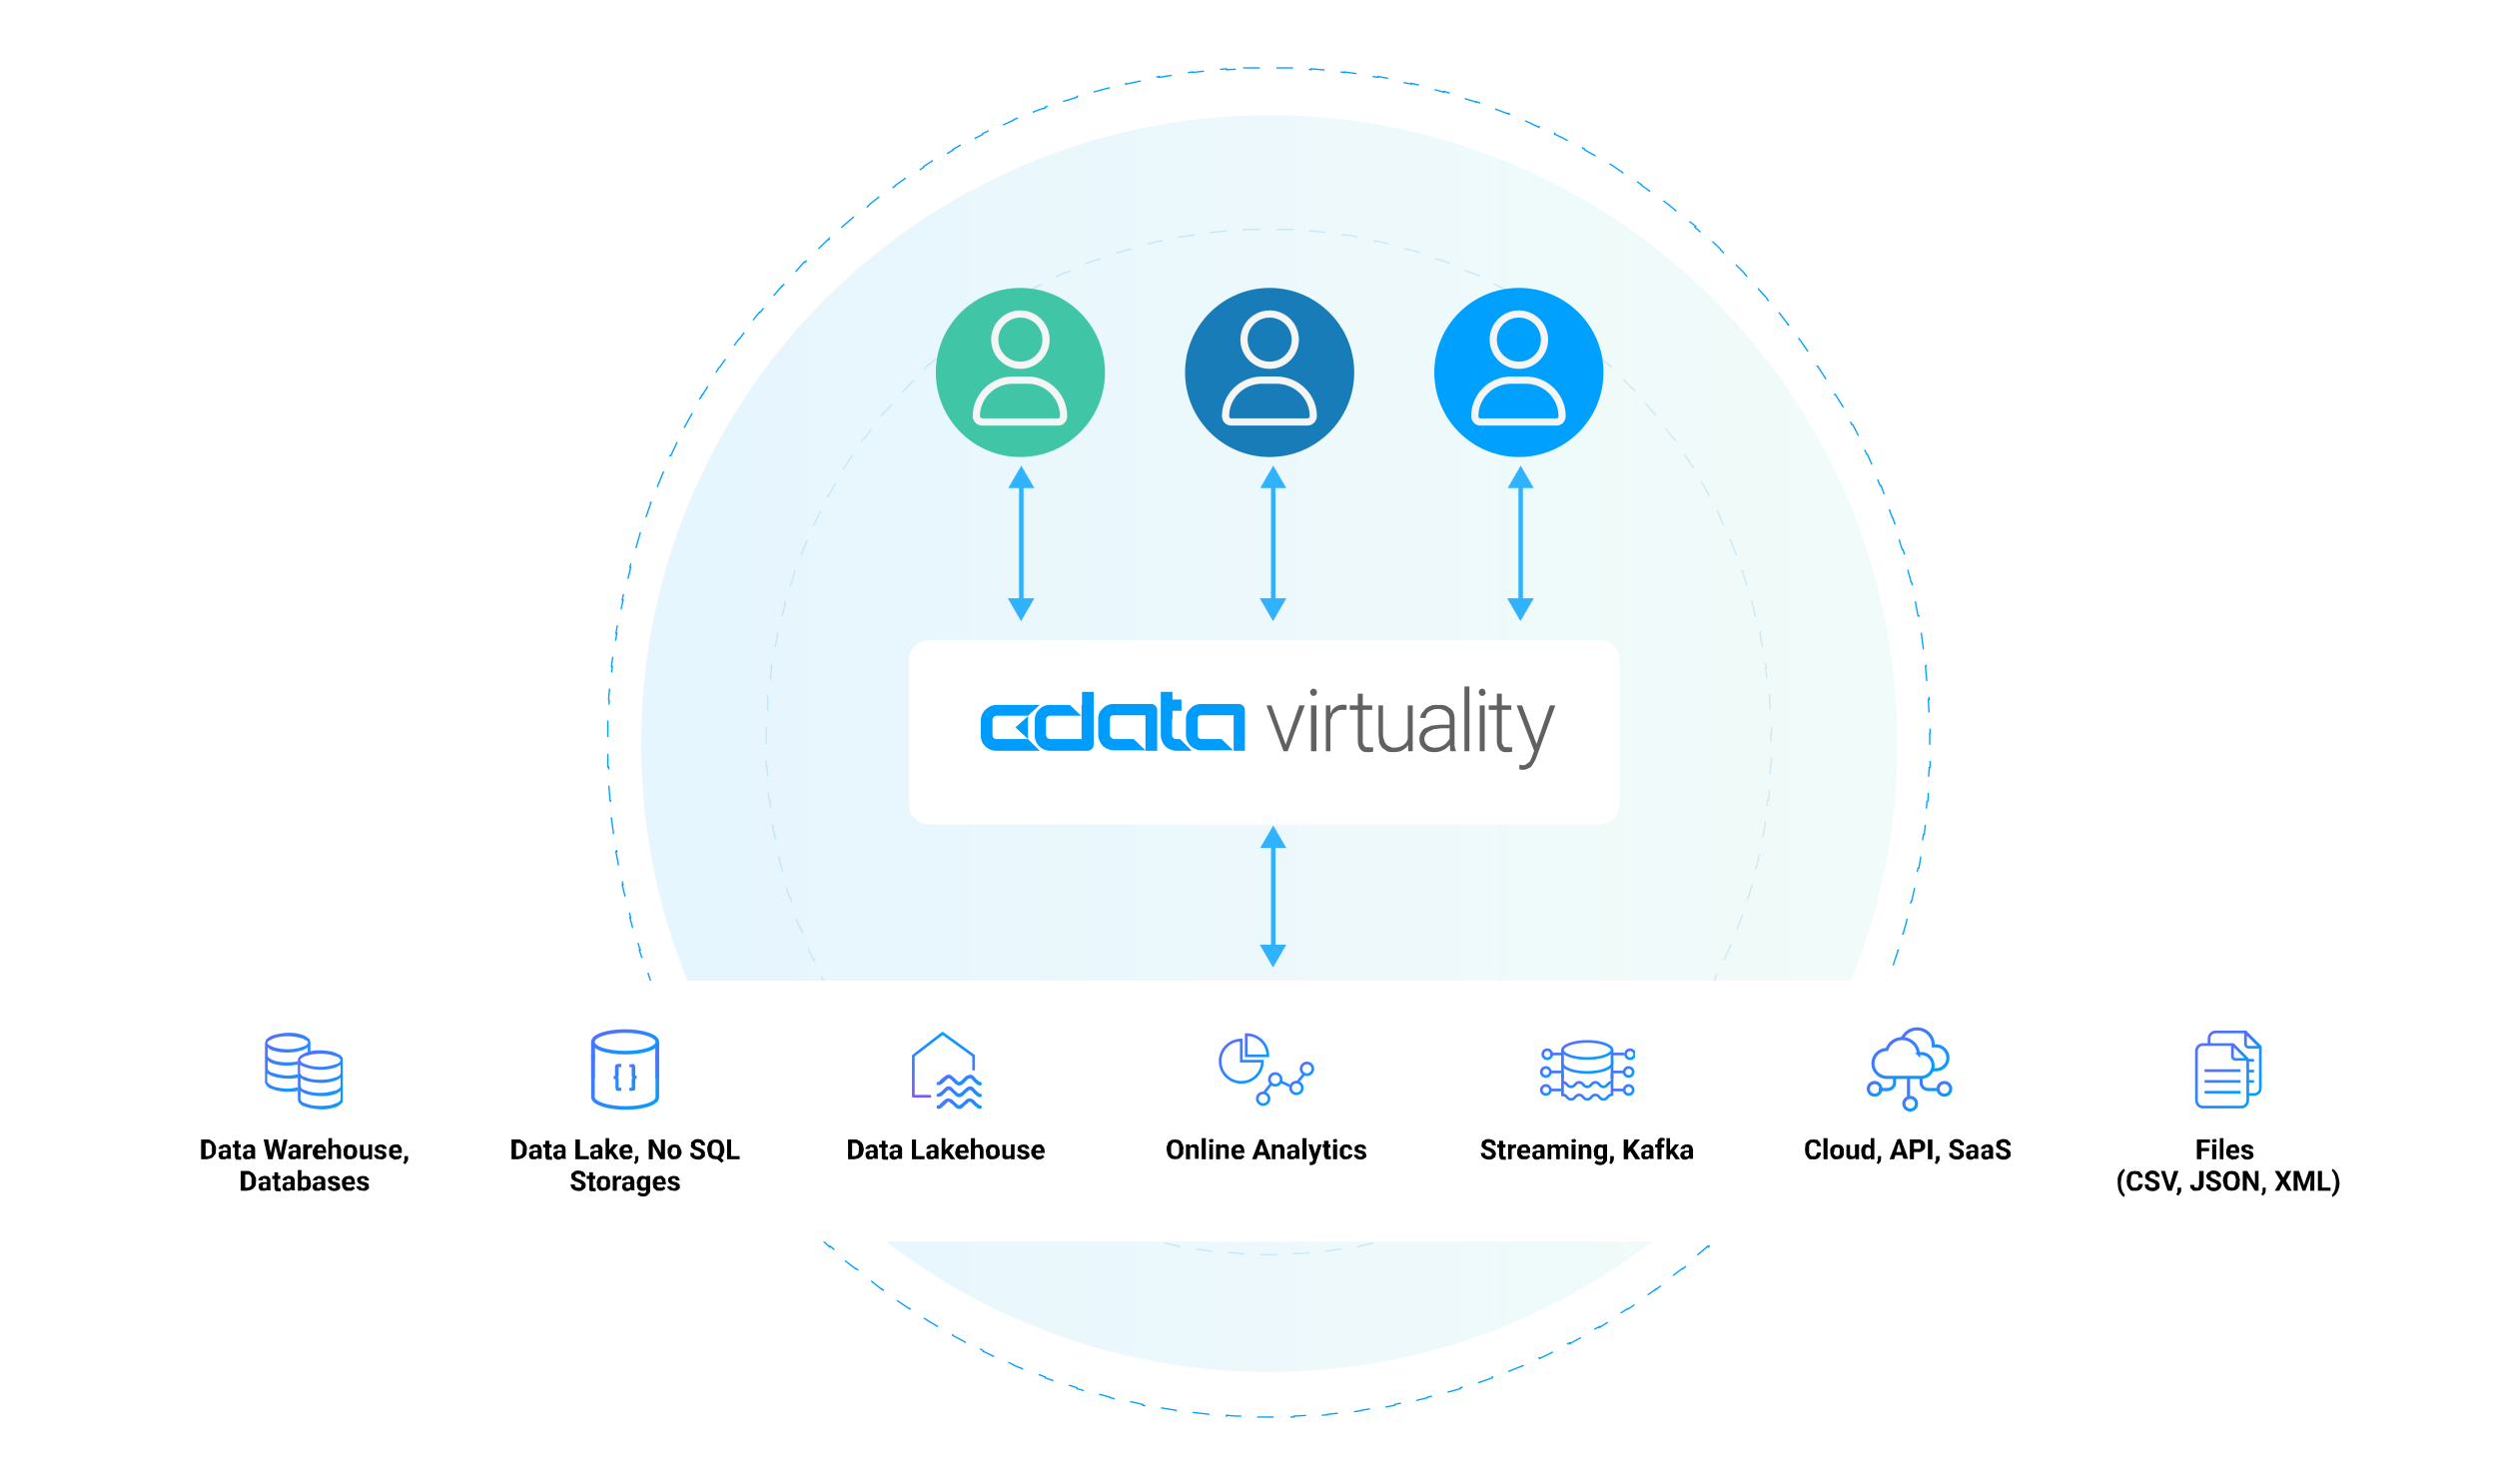 <svg xmlns="http://www.w3.org/2000/svg" width="555" height="330" fill="none" viewBox="0 0 555 330">
  <path stroke="#D8ECFA" stroke-dasharray="3.7 3.7" stroke-width=".3" d="M276.4 51h3.7a112 112 0 0 1 3.7 0h3.7v.2l3.7.2v-.1l3.7.4v.1l3.6.5v-.1c1.3.1 2.5.3 3.7.6v.1l3.6.8v-.2l3.6.9v.1l3.5 1v-.1l3.6 1v.2l3.4 1.2.1-.1 3.4 1.3v.2l3.4 1.4v-.1l3.4 1.5v.2l3.2 1.6c1.2.5 2.3 1 3.3 1.7v.1l3.1 2v-.2l3.2 2v.1l3 2.1v-.1l3 2.2v.1l2.8 2.3.1-.1 2.8 2.4 2.7 2.6v-.1l2.7 2.5v.1l2.5 2.7.1-.1 2.5 2.7-.1.1 2.4 2.8 2.4 2.8-.1.1 2.2 3 .1-.1 2.1 3-.1.1 2 3h.1l2 3.2h-.2l1.8 3.3.1-.1 1.7 3.3 1.5 3.4h.1c.6 1 1 2.2 1.5 3.3h-.1l1.4 3.5h.1c.5 1 .9 2.2 1.3 3.4h-.2l1.2 3.6h.1a112 112 0 0 1 1.8 7.2l.2-.2.8 3.6h-.1l.7 3.7h.1l.6 3.6h-.2l.5 3.7h.2l.3 3.7h-.1l.2 3.7h.1l.2 3.6h-.2a114.3 114.3 0 0 1 0 3.8h.2l-.2 3.6h-.1l-.2 3.7h.1a114 114 0 0 1-.3 3.7h-.2l-.5 3.7h.2l-.6 3.6h-.1l-.7 3.6h.1l-.8 3.7h-.1l-1 3.5h.2l-1 3.6h-.2l-1.2 3.5h.2l-1.3 3.5h-.1l-1.4 3.3.1.1-1.5 3.4-1.7 3.3h.1c-.5 1.1-1 2.2-1.7 3.3L378 223l.1.1-1.9 3.2-.1-.1-2 3.1h.1l-2.1 3.1h-.1l-2.2 2.9-2.2 3-.1-.1-2.4 2.8c-.7 1-1.6 2-2.4 2.8h-.1l-2.6 2.6h.1c-.8 1-1.7 1.8-2.6 2.6h-.1l-2.8 2.4.1.1-2.8 2.4v-.1l-3 2.3.1.1-3 2.2v-.1l-3 2v.2l-3.1 2v-.1l-3.3 1.9.1.1-3.2 1.8v-.2l-3.4 1.7v.2l-3.3 1.5v-.1l-3.4 1.4v.2l-3.4 1.3v-.1l-3.5 1.2v.1l-3.5 1.1v-.1l-3.6 1v.1l-3.6.9v-.2l-3.6.8v.1l-3.6.6v-.1l-3.7.5v.1l-3.7.4v-.1l-3.7.2v.2h-3.7a114.2 114.2 0 0 1-3.7 0h-3.7v-.2l-3.6-.3v.2l-3.7-.4v-.1a110 110 0 0 1-3.7-.5v.1l-3.6-.6v-.1l-3.6-.8v.2l-3.6-.9v-.1l-3.6-1v.1l-3.5-1v-.2l-3.5-1.2v.1l-3.5-1.3v-.2l-3.3-1.4v.1l-3.4-1.5v-.2c-1-.5-2.2-1-3.2-1.7l-.1.2-3.3-1.8.1-.1-3.1-2-.1.2-3.1-2v-.1l-3-2.1v.1l-3-2.2v-.1l-2.8-2.3-.1.1-2.9-2.4h.1l-2.7-2.6-.1.1-2.7-2.5.1-.1-2.5-2.7-.1.1a115 115 0 0 1-2.5-2.7l.1-.1-2.4-2.8h-.1l-2.3-2.8.1-.1-2.2-3-.1.1-2.1-3v-.1l-2-3.1-2-3 .2-.2c-.7-1-1.3-2-1.8-3.2l-.2.1-1.7-3.3h.2l-1.6-3.4h-.2l-1.5-3.3h.2l-1.4-3.5h-.1c-.5-1-1-2.2-1.3-3.4h.1l-1.1-3.6h-.2l-1-3.5h.1l-.9-3.6h-.1l-.8-3.5h.1l-.7-3.7h-.1l-.6-3.6h.1a113 113 0 0 1-.4-3.7h-.2a114 114 0 0 1-.3-3.7h.1l-.2-3.7h-.2V167a114.2 114.2 0 0 1 0-3.8v-3.6h.2l.2-3.7h-.1c0-1.3.2-2.5.3-3.7h.2l.4-3.7h-.1l.6-3.6h.1l.7-3.6h-.1l.8-3.7h.1l1-3.5h-.2l1-3.6h.2l1.1-3.5h-.1l1.3-3.5h.1l1.4-3.3-.2-.1 1.5-3.4h.2l1.6-3.3h-.2l1.7-3.3h.2l1.8-3.1-.2-.1 2-3.2 2-3 2-3.1h.2l2.2-2.9h-.1l2.3-3 .1.1 2.4-2.8h-.1a113.7 113.7 0 0 1 5.2-5.3l-.2-.2 2.7-2.5h.1l2.7-2.4v-.1L212 76v.1l3-2.3-.1-.1 3-2.2v.1l3-2v-.2l3-2 .2.1 3.1-1.9v-.1l3.2-1.8v.1l3.3-1.6V62l3.3-1.5v.1l3.5-1.4V59c1-.5 2.2-.9 3.4-1.3v.1l3.5-1.2v-.1l3.5-1.1v.1l3.6-1v-.1l3.5-.9v.2l3.7-.8v-.1l3.6-.6v.1l3.7-.5v-.1l3.6-.4v.1l3.8-.2V51Z"/>
  <ellipse cx="282.1" cy="165.3" fill="url(#a)" fill-opacity=".1" rx="139.7" ry="139.6" transform="rotate(-90 282.1 165.3)"/>
  <path stroke="#00A0FF" stroke-dasharray="3.7 3.7" stroke-width=".3" d="M276.3 15.1h3.8a146.3 146.3 0 0 1 3.8 0h3.7v.2c1.3 0 2.5 0 3.8.2v-.2l3.7.3v.1l3.7.4V16l3.8.5v.1l3.7.6V17l3.7.7v.2l3.7.8v-.2l3.7.9v.1l3.5 1v-.2l3.7 1.1v.2l3.5 1.1v-.1l3.6 1.2v.2l3.5 1.3v-.1l3.5 1.4v.1l3.4 1.6V28l3.5 1.6-.1.2c1.1.5 2.2 1 3.3 1.7l.1-.2 3.3 1.8v.2l3.2 1.8v-.1c1.2.6 2.2 1.3 3.3 2l3 2.1.2-.1 3 2.1v.1l3 2.2.1-.1 3 2.3 2.9 2.4 3 2.3-.2.2 2.9 2.5v-.2c1 .9 2 1.7 2.8 2.6v.1l2.6 2.6h.1l2.6 2.6v.1l2.5 2.8v-.1l2.5 2.8v.1l2.3 3 .2-.2 2.3 3h-.1l2.2 3h.2l2.1 3v.1l2 3.1h.1l2 3.1v.1l1.9 3.2h.1L410 91h-.1l1.7 3.4h.2l1.7 3.3h-.2l1.7 3.4h.1l1.5 3.4h-.1l1.4 3.5h.2l1.3 3.5h-.1l1.3 3.6h.1l1.2 3.5h-.2l1.1 3.6h.2l1 3.6h-.2l1 3.7h.1l.8 3.6h-.1l.7 3.8h.2l.6 3.6h-.1l.5 3.8h.2l.4 3.7h-.1c0 1.3.2 2.5.3 3.8h.2l.3 3.7h-.2l.2 3.8h.1l.1 3.7h-.1a148.1 148.1 0 0 1 0 3.8h.1v3.8h-.2l-.2 3.7h.1l-.2 3.8h-.2a153 153 0 0 1-.3 3.7h.1l-.4 3.7h-.2l-.5 3.7h.1a151 151 0 0 1-.6 3.8h-.2l-.7 3.6h.1a148 148 0 0 1-.8 3.7h-.1l-1 3.6h.2l-1 3.7h-.2l-1 3.6h.1l-1.2 3.6h-.1l-1.3 3.5h.1L418 222h-.2l-1.4 3.4.1.1-1.5 3.4h-.1l-1.7 3.4h.2l-1.7 3.4h-.2l-1.7 3.2c-.5 1.2-1.1 2.3-1.8 3.4l-.1-.1-2 3.2h.2l-2 3.2h-.2l-2 3v.2l-2.1 3h-.2l-2.2 3-2.2 3-.2-.1-2.4 2.9h.1l-2.4 2.9-.1-.1-2.6 2.8h.1l-2.6 2.8-.1-.1-2.7 2.6.1.1-2.7 2.6-.1-.2-2.9 2.5.1.2-2.8 2.4-.1-.1-3 2.3.1.1-3 2.3v-.1l-3.1 2.2v.1l-3 2.1-.1-.1-3.2 2 .1.2-3.2 2v-.2l-3.4 1.8.1.2-3.3 1.8v-.2l-3.4 1.7v.2l-3.3 1.6-.1-.2-3.4 1.6v.1l-3.5 1.4v-.1c-1.2.5-2.3 1-3.5 1.3v.2l-3.5 1.2v-.1l-3.6 1.1v.2l-3.6 1v-.1l-3.7 1v.1l-3.6.9v-.2l-3.7.8v.2l-3.7.7v-.2l-3.7.6v.1l-3.7.5v-.1l-3.8.4v.1l-3.7.3v-.2l-3.8.2v.2H284a148.1 148.1 0 0 1-3.8 0h-3.8v-.2c-1.2 0-2.5 0-3.7-.2v.2c-1.3 0-2.5-.2-3.8-.3v-.1l-3.7-.4v.1l-3.8-.5v-.1a151 151 0 0 1-3.7-.6v.2a146 146 0 0 1-3.7-.7v-.2l-3.6-.8v.2l-3.7-.9v-.1l-3.6-1v.2l-3.7-1.1v-.2l-3.5-1.1v.1a143 143 0 0 1-3.6-1.2v-.2l-3.4-1.3-.1.1-3.5-1.4v-.1l-3.4-1.6v.2l-3.4-1.6v-.2c-1-.5-2.2-1-3.3-1.7v.2l-3.4-1.8v-.2a144 144 0 0 1-3.2-1.8v.1l-3.3-2h.1l-3.1-2.1-.1.1-3.1-2.1v-.1l-3-2.2v.1a147 147 0 0 1-5.8-4.7h-.2l-3-2.3.2-.2-2.8-2.5-.1.2-2.8-2.6.1-.1-2.7-2.6c-1-.8-1.8-1.7-2.7-2.6l.1-.1-2.5-2.8-.1.1-2.5-2.8.1-.1-2.4-3-.1.2-2.4-3h.2l-2.3-3h-.1l-2.2-3 .1-.1-2-3.1h-.2l-2-3.1v-.1L156 242l-2-3.2h.2l-1.8-3.4h-.1a146.5 146.5 0 0 1-3.2-6.8l-.2.1-1.5-3.4h.1l-1.4-3.5h-.1l-1.4-3.5h.1a147 147 0 0 1-1.2-3.6h-.2l-1.2-3.5h.2a154 154 0 0 1-1.1-3.6h-.2l-1-3.6h.2l-1-3.7-.9-3.6h.2a149 149 0 0 1-.8-3.8h-.1a151 151 0 0 1-.7-3.6h.2l-.6-3.8h-.1a153 153 0 0 1-.5-3.7h.2l-.4-3.8h-.1l-.3-3.7h.1l-.1-3.8h-.2V167a169.3 169.3 0 0 1 0-3.8v-3.8h.2l.1-3.7h-.1c0-1.3.2-2.5.3-3.8h.1l.4-3.7h-.2l.5-3.7h.1l.6-3.7h-.2l.7-3.8h.1l.8-3.6h-.2l.8-3.7h.2l.9-3.6h-.2l1-3.7h.2l1-3.6 1.1-3.6h.2l1.2-3.5h-.1l1.4-3.5h.1l1.4-3.4-.1-.1 1.5-3.4h.2l1.6-3.4h-.1a152.5 152.5 0 0 1 3.6-6.6h-.2a151 151 0 0 1 2-3.4v.1l2-3.2h-.1l2-3.2h.1l2.1-3-.1-.2 2.2-3h.1l2.3-3h-.2l2.4-3 .1.1 2.4-2.9h-.1l2.5-2.9v.1l2.6-2.8 2.5-2.8.1.1c1-.8 1.8-1.7 2.7-2.6v-.1l2.7-2.6v.2l2.9-2.5-.1-.2L190 48v.1l3-2.3v-.1c.9-.8 1.9-1.6 3-2.3v.1l3-2.2v-.1l3-2.1.2.1 3.1-2V37l3.1-2 .1.2 3.3-1.8v-.2l3.2-1.8v.2l3.4-1.7v-.2l3.4-1.6v.2l3.5-1.6v-.1l3.4-1.4v.1c1.2-.5 2.4-1 3.6-1.3v-.2l3.5-1.2v.1l3.6-1.1v-.2l3.5-1v.1l3.7-1v-.1l3.6-.9v.2l3.8-.8v-.2l3.6-.7v.2l3.8-.6v-.1l3.7-.5v.1l3.7-.4v-.1l3.8-.3v.2l3.7-.2V15Z"/>
  <g filter="url(#b)">
    <path fill="#fff" d="M206.6 181h148.8c2.5 0 4.6-2 4.6-4.6v-31.8c0-2.5-2-4.6-4.6-4.6H206.6c-2.5 0-4.6 2-4.6 4.6v31.8c0 2.5 2 4.6 4.6 4.6Z"/>
  </g>
  <path fill="#616161" d="m285.6 166 3.2-9.2h1.2l-3.8 10.2h-.8l.2-1Zm-3-9.2 3.3 9.1.2 1.1h-.8l-3.8-10.2h1.1Zm10 0V167h-1.2v-10.2h1.1Zm-1.4-2.9c0-.2 0-.4.2-.5.1-.2.3-.3.6-.3.2 0 .4.1.5.3.2.1.2.3.2.5s0 .4-.2.5c-.1.2-.3.3-.5.3-.3 0-.5-.1-.6-.3a.8.8 0 0 1-.2-.5Zm4.5 4.6v8.5h-1v-10.2h1v1.7Zm3.6-1.7v1a7.3 7.3 0 0 0-.8 0c-.4 0-.9 0-1.2.2l-1 .7-.5 1.2c-.2.4-.2.8-.3 1.3l-.4.2.2-1.9.7-1.5a3 3 0 0 1 3-1.3h.3Zm5.7 0v1h-5v-1h5Zm-3.2-2.6h1.1v10.3c0 .5 0 .9.2 1 .1.3.3.5.5.6h.6a4 4 0 0 0 1 0v1a4.7 4.7 0 0 1-1.2.1c-.4 0-.8 0-1.1-.2-.4-.2-.6-.5-.8-.9-.2-.4-.3-.9-.3-1.6v-10.3Zm11.1 10.5v-7.9h1.1V167h-1v-2.3Zm.2-2h.6c0 .7 0 1.3-.2 1.8a4 4 0 0 1-.7 1.4c-.3.4-.8.7-1.3 1-.5.2-1 .3-1.8.3-.5 0-1 0-1.4-.2l-1-.7c-.3-.3-.5-.7-.7-1.2l-.2-1.8v-6.5h1v6.6c0 .5.2 1 .3 1.3a1.9 1.9 0 0 0 1.3 1.3c.2.2.5.2.8.2.9 0 1.5-.2 2-.5s.8-.7 1-1.2c.2-.6.3-1.1.3-1.7Zm9.1 2.5v-5.3c0-.4-.1-.9-.3-1.2a2 2 0 0 0-.9-.8c-.4-.2-.8-.3-1.4-.3-.5 0-1 .1-1.4.3-.4.2-.8.4-1 .7-.2.3-.3.7-.3 1h-1.2c0-.3.1-.7.3-1l.8-1a4 4 0 0 1 1.2-.7c.5-.2 1-.2 1.6-.2.8 0 1.4 0 2 .3.5.3 1 .6 1.3 1.1.3.5.4 1.1.4 1.9v5.9l.3 1v.1h-1.2l-.1-.8-.1-1Zm.3-4.1v.8h-2.2l-1.6.2-1.1.5c-.3.2-.6.4-.7.7-.2.2-.3.6-.3.9a1.9 1.9 0 0 0 1 1.7c.4.2.8.3 1.3.3.6 0 1.2-.1 1.7-.4.4-.2.8-.5 1.1-.9.4-.4.6-.8.7-1.2l.5.6-.5 1a4.2 4.2 0 0 1-3.6 1.9c-.7 0-1.3-.1-1.8-.4-.4-.2-.8-.6-1.1-1-.3-.4-.4-1-.4-1.5a2.8 2.8 0 0 1 1.2-2.4l1.5-.6 2-.2h2.3Zm4.1-8.5V167h-1.1v-14.4h1.1Zm3.4 4.2V167h-1.1v-10.2h1Zm-1.3-2.9c0-.2 0-.4.2-.5.1-.2.3-.3.5-.3.3 0 .5.1.6.3l.2.5c0 .2 0 .4-.2.5-.1.2-.3.3-.6.3-.2 0-.4-.1-.5-.3a.8.8 0 0 1-.2-.5Zm7.2 3v.9h-5v-1h5Zm-3.2-2.7h1.1v10.3c0 .5 0 .9.2 1 .1.3.3.5.5.6h.6a4 4 0 0 0 1 0v1a4.7 4.7 0 0 1-1.2.1c-.4 0-.8 0-1.1-.2-.4-.2-.6-.5-.8-.9-.2-.4-.3-.9-.3-1.6v-10.3Zm8.6 11.8 3.2-9.2h1.2l-4.3 11.8-.4.8-.5.8c-.2.3-.5.5-.8.6a2.5 2.5 0 0 1-1.6.3l-.4-.1v-1h.3l.2.1c.4 0 .8 0 1-.2l.8-.6.5-1 .8-2.3Zm-3-9.2 3.3 8.8.3 1.1-.8.5-4-10.4h1.2Z"/>
  <path fill="#009CFB" d="M231.1 156.7h-9.5a3.6 3.6 0 0 0-2.5 1 3.4 3.4 0 0 0-1.1 2.3v3.5a3.2 3.2 0 0 0 1 2.4 3.5 3.5 0 0 0 2.5 1h9.6l-2.6-2.6v-5.2l2.6-2.4Zm9.4 0v-2.9h2.6v11.7c0 .4-.2.7-.4 1-.3.2-.6.4-1 .4h-8.3a3.5 3.5 0 0 1-2.4-1 3.3 3.3 0 0 1-1-2.4V160c0-.9.3-1.7 1-2.3.6-.7 1.5-1 2.4-1h4.4l2.6 2.5v-2.5Zm20 3.2v3.5a1 1 0 0 0 .7.9h1.1l2.6 2.6h-3.3c-1 0-1.9-.4-2.6-1-.6-.7-1-1.6-1-2.5v-9.6h2.6v1.7h2v2.5h-2v2Zm16.3 7h-2.6V159H267a.9.9 0 0 0-.6.2l-.2.3v3.8a1 1 0 0 0 .2.7 1 1 0 0 0 .7.3h4.4l2.6 2.5h-7c-1 0-1.8-.4-2.5-1-.7-.7-1-1.6-1-2.5v-3.5c0-.9.3-1.7 1-2.3.6-.7 1.5-1 2.4-1h8.3c.3 0 .7.1 1 .4.2.2.4.6.4 1v8.9Zm-19.6 0h-2.6V159h-7a.9.9 0 0 0-.7.2.8.8 0 0 0-.2.6v3.5a.9.9 0 0 0 .3.7 1 1 0 0 0 .7.3h4.3l2.6 2.5h-7c-.9 0-1.8-.4-2.5-1-.6-.7-1-1.6-1-2.5v-3.5c0-.9.3-1.7 1-2.3.6-.7 1.5-1 2.4-1h8.3c.4 0 .7.1 1 .4.2.2.4.6.4 1v8.9Zm-16.7-7.8h-7c-.5 0-1 .3-1 .8v3.6l.3.6.6.2h7v-5.2Zm-12 5.2h-7a1 1 0 0 1-.6-.2.9.9 0 0 1-.3-.6V160a.9.9 0 0 1 .3-.6 1 1 0 0 1 .7-.3h7l-2.9 2.6 2.8 2.6Z"/>
  <rect width="507" height="58" x="28" y="218" fill="#fff" rx="5"/>
  <path fill="url(#c)" d="m66.2 241.7-.5.1a9.3 9.3 0 0 1-1.8.2 15.2 15.2 0 0 1-2.5-.3 5 5 0 0 1-1.7-.8l-.3-.4v-1.9a3.3 3.3 0 0 0 1.1.6 6.3 6.3 0 0 0 1.6.4 10.9 10.9 0 0 0 4.1 0v-.8l-.5.1a9.3 9.3 0 0 1-1.7.2 11.5 11.5 0 0 1-3.3-.6c-.5-.1-.8-.3-1-.5l-.2-.4v-1.9l.4.4a4.7 4.7 0 0 0 1.4.5 9 9 0 0 0 2.7.3 12.5 12.5 0 0 0 1.8-.2h.4v-.8l-.4.1a12.5 12.5 0 0 1-4.4-.1 5.2 5.2 0 0 1-1.7-.8l-.2-.4v-1.9l.4.4a4.7 4.7 0 0 0 1.4.5 11.4 11.4 0 0 0 6.1-.3 4 4 0 0 0 1-.6v1H69v-2l-.1-.5c0-.2-.2-.4-.4-.5l-.5-.4a5 5 0 0 0-1.3-.5 8.6 8.6 0 0 0-1.8-.3 12.5 12.5 0 0 0-4.4.6 4.3 4.3 0 0 0-1 .6c-.2.1-.4.3-.4.5l-.2.5v8.7c0 .2 0 .4.2.5 0 .2.2.4.3.5l.5.4.6.2a9.3 9.3 0 0 0 3.5.6 12.5 12.5 0 0 0 2.2-.2v-.8Zm-6.5-10.3 1-.5a6.6 6.6 0 0 1 1.5-.4 10.2 10.2 0 0 1 2.7-.1 10 10 0 0 1 2.4.5l1 .5.2.4-.3.4c-.2.2-.5.4-1 .5a7 7 0 0 1-1.5.4 9.7 9.7 0 0 1-2.7.1 9.6 9.6 0 0 1-2.4-.5l-1-.5-.2-.4.3-.4Z"/>
  <path fill="url(#d)" d="m75.8 234.7.4.5v9.7l-.4.5-.5.4a4.6 4.6 0 0 1-1.4.5 8.6 8.6 0 0 1-1.7.3 12.5 12.5 0 0 1-4.4-.6l-.6-.2-.5-.4-.4-.5-.1-.5v-8.7l.1-.5.4-.5.5-.3a5.1 5.1 0 0 1 1.3-.6 9 9 0 0 1 1.8-.3 13 13 0 0 1 3.6.3 7.6 7.6 0 0 1 1.4.6c.2 0 .4.2.5.3Zm-7.9 0-1 .6-.2.4.3.4c.1.2.5.3 1 .5a6.6 6.6 0 0 0 1.4.4 10.2 10.2 0 0 0 2.8.1 10 10 0 0 0 2.3-.5c.5-.1.8-.3 1-.5l.2-.4-.2-.4c-.2-.2-.5-.4-1-.5a6.7 6.7 0 0 0-1.5-.4 9.7 9.7 0 0 0-2.7-.1 8 8 0 0 0-2.4.5Zm6.6 4.8c.5-.1.8-.3 1-.5l.2-.4v-1.9a4.7 4.7 0 0 1-1.8.8 10.9 10.9 0 0 1-6.7-.5 3 3 0 0 1-.5-.3v1.9l.3.4c.1.2.4.3 1 .5a6.6 6.6 0 0 0 1.4.4 13.4 13.4 0 0 0 3.6 0 8 8 0 0 0 1.5-.4Zm0 3 1-.6.2-.4v-1.9a4.7 4.7 0 0 1-1.8.8 8.6 8.6 0 0 1-1.7.3 12.5 12.5 0 0 1-4.4-.5 4.3 4.3 0 0 1-1-.6v1.9l.2.4c.1.2.4.3 1 .5a6.8 6.8 0 0 0 1.4.4 10.2 10.2 0 0 0 2.7.1 13.1 13.1 0 0 0 2.4-.5Zm0 2.8c.5-.1.8-.3 1-.5l.2-.4v-1.9l-.4.3a4.7 4.7 0 0 1-1.4.6 10.4 10.4 0 0 1-3.6.2 10.1 10.1 0 0 1-2.5-.5 4.4 4.4 0 0 1-1-.6v1.9l.2.4c.1.2.4.3 1 .5a6.8 6.8 0 0 0 1.4.4 12.7 12.7 0 0 0 4.4-.1l.7-.3Z"/>
  <path fill="#000" d="M46.1 257.7h-1v-.7h1c.2 0 .4 0 .6-.2.2 0 .3-.2.4-.4v-1.6l-.2-.4-.3-.3H45v-.8h1c.3 0 .6 0 .8.2a1.8 1.8 0 0 1 1 1c.2.3.2.6.2.9v.2l-.1.9-.5.6c-.1.2-.3.3-.6.4l-.8.2Zm-.4-4.4v4.4h-1v-4.4h1Zm4.8 3.7v-1.8l-.3-.1-.2-.1h-.3l-.1.2v.2h-1l.1-.4.3-.3.5-.2a1.9 1.9 0 0 1 1.2 0 1 1 0 0 1 .6 1V257.3c0 .2.1.3.2.3h-1V257Zm0-1.3v.5h-.4a1 1 0 0 0-.3 0l-.2.1-.1.2v.4l.1.2h.6l.2-.3.1-.2.2.4a1.5 1.5 0 0 1-.3.5l-.3.2h-1a1 1 0 0 1-.5-.8v-.6l.3-.3.5-.2h1.2Zm3-1.3v.7h-1.8v-.7h1.9Zm-1.3-.8h.8V257l.2.1h.2a1.5 1.5 0 0 0 .2 0v.7a1.8 1.8 0 0 1-.5 0h-.5a.7.7 0 0 1-.3-.3l-.1-.6v-3.2Zm3.6 3.4v-1.8l-.2-.1-.2-.1H55l-.2.2v.2H54l.1-.4.3-.3.4-.2a1.9 1.9 0 0 1 1.3 0 1 1 0 0 1 .6 1V257.3l.1.3H56l-.1-.2v-.4Zm.2-1.3v.5h-.5a1 1 0 0 0-.3 0l-.2.1-.1.2v.4l.1.2H55.6l.2-.3v-.2l.3.4a1.5 1.5 0 0 1-.3.5l-.3.2h-1a1 1 0 0 1-.4-.4 1 1 0 0 1 0-1l.2-.3.5-.2H56Zm4 1.3.9-3.7h.5v.6l-.8 3.8H60v-.7Zm-.4-3.7.7 3.7v.7h-.7l-1-4.4h1Zm2.7 3.7.7-3.7h.9l-1 4.4h-.6v-.7Zm-.6-3.7.8 3.7v.7H62l-1-3.8.2-.6h.5Zm4.2 3.7v-1.8l-.2-.1-.2-.1h-.3l-.1.2-.1.2h-.9l.1-.4.3-.3.4-.2a1.9 1.9 0 0 1 1.3 0 1 1 0 0 1 .6 1V257.3l.1.3h-.8l-.1-.2v-.4Zm.2-1.3v.5h-.5a1 1 0 0 0-.3 0l-.2.1-.1.2v.4l.1.2H65.7l.2-.3v-.2l.3.4a1.5 1.5 0 0 1-.3.5l-.3.2h-1a1 1 0 0 1-.4-.4 1 1 0 0 1 0-1l.2-.3.5-.2h1.2Zm2.3-.6v2.6h-1v-3.3h.9v.7Zm1-.7v.8a2 2 0 0 0-.4 0 1 1 0 0 0-.3 0l-.2.2-.2.2v.3H68v-.6l.3-.5.3-.3.4-.1a1 1 0 0 1 .2 0Zm1.8 3.3h-.7a1.5 1.5 0 0 1-1-1.5v-.1c0-.3 0-.5.2-.7l.3-.6.4-.3.7-.1h.6l.4.4c.2.2.3.3.3.5l.1.7v.3H70v-.5h1.8v-.1l-.1-.3-.2-.3h-.6l-.2.2-.1.4v.8l.1.3.3.2h.8l.3-.3.4.5-.2.2-.5.3h-.5Zm2.6-4.6v4.6H73V253h.8Zm0 2.8h-.3v-.6l.3-.5.4-.3.5-.1h.5l.3.3.2.4.1.5v2h-.9v-2.3l-.2-.2H74l-.2.2-.1.3v.3Zm2.5.2.1-.7.3-.6.5-.3.7-.1.6.1c.2 0 .4.2.5.3l.3.6.1.6v.1l-.1.7c0 .2-.2.3-.3.5l-.5.3-.6.1h-.7a1.4 1.4 0 0 1-.8-1 2 2 0 0 1 0-.6Zm.9 0v.4l.1.3.2.2h.7l.2-.2v-.3l.1-.4v-.4l-.1-.4-.2-.2h-.7l-.2.2v.4l-.1.3Zm4.7.8v-2.5h.8v3.3H82v-.8Zm0-.7h.3v.6l-.3.5a1 1 0 0 1-.4.3l-.5.1h-.5a.9.9 0 0 1-.3-.2 1 1 0 0 1-.2-.4v-2.6h.8v2.3l.1.1.2.1h.6l.2-.3v-.5Zm3.2.6v-.2l-.2-.1a2 2 0 0 0-.4-.1l-.5-.2c-.1 0-.3 0-.4-.2a.8.8 0 0 1-.3-.6l.1-.4.3-.3.4-.2.5-.1.7.1.5.4.2.5H85v-.2l-.2-.2h-.5l-.2.2V255.5l.3.2h.2l.7.2.4.3.2.6-.1.4-.3.3-.4.2a2 2 0 0 1-.6 0l-.8-.1-.4-.4a1 1 0 0 1-.2-.5h.8l.1.2.2.2a.9.9 0 0 0 .6 0l.2-.1v-.2Zm3 1c-.3 0-.5 0-.7-.2a1.5 1.5 0 0 1-.9-.8v-1.4l.3-.6.5-.3.6-.1h.7l.4.4.3.5v1h-2.5v-.5h1.7v-.4l-.2-.3h-.7l-.2.2v.4l-.1.4v.4l.2.3.3.2h.7c.2 0 .3-.2.4-.3l.4.5-.3.2-.4.3H88Zm2.6-.8v.5c0 .3 0 .5-.2.7l-.4.6-.5-.3a14.7 14.7 0 0 0 .3-.5v-1h.8Zm-35.8 7.7h-1v-.7h1c.2 0 .4 0 .6-.2.2 0 .3-.2.4-.4v-1.6l-.2-.4-.3-.3h-1.5v-.8h1c.3 0 .6 0 .8.2a1.8 1.8 0 0 1 1 1c.2.3.2.6.2.9v.2l-.1.9a1.9 1.9 0 0 1-1 1l-.9.2Zm-.4-4.4v4.4h-1v-4.4h1Zm4.8 3.7v-1.8l-.3-.1-.2-.1h-.3l-.1.2v.2h-1l.1-.4.3-.3.5-.2a1.9 1.9 0 0 1 1.2 0 1 1 0 0 1 .6 1V264.3c0 .2.1.3.2.3h-1V264Zm0-1.3v.5H59a1 1 0 0 0-.3 0l-.2.1-.1.2v.4l.1.2h.6l.2-.3.1-.2.2.4a1.5 1.5 0 0 1-.3.5l-.3.2h-1a1 1 0 0 1-.5-.8v-.6l.3-.3.5-.2h1.2Zm3-1.3v.7h-1.8v-.7h1.9Zm-1.3-.8h.8V264l.2.1h.2a1.5 1.5 0 0 0 .2 0v.7a1.8 1.8 0 0 1-.5 0h-.5a.7.7 0 0 1-.3-.3l-.1-.6v-3.2Zm3.6 3.4v-1.8l-.2-.1-.2-.1h-.3l-.2.2v.2h-.9l.1-.4.3-.3.4-.2a1.9 1.9 0 0 1 1.3 0 1 1 0 0 1 .6 1V264.3l.1.3h-.8l-.1-.2v-.4Zm.2-1.3v.5h-.5a1 1 0 0 0-.3 0l-.2.1-.2.2v.4l.2.2H64.4l.2-.3v-.2l.3.4a1.5 1.5 0 0 1-.3.5l-.3.2h-1a1 1 0 0 1-.4-.4 1 1 0 0 1 0-1l.2-.3.5-.2h1.2Zm1.4-2.6h.8v4.6h-.8V260Zm2.9 3v.7l-.3.5-.4.3-.6.1a1 1 0 0 1-.5 0 1 1 0 0 1-.3-.4 2 2 0 0 1-.3-.5 4 4 0 0 1-.1-.7v-.1l.1-.6.3-.6.3-.3.5-.1.6.1c.2 0 .3.2.4.3l.2.6.1.6Zm-.9 0v-.8l-.3-.2h-.6l-.2.2-.1.2V263.7l.2.3h.7l.2-.2.1-.3v-.4Zm3.2.9v-1.8l-.2-.1-.3-.1h-.2l-.2.2v.2h-1l.2-.4.3-.3.4-.2a1.9 1.9 0 0 1 1.2 0 1 1 0 0 1 .7 1V264.6h-.8v-.2l-.1-.4Zm.1-1.3v.5H71a1 1 0 0 0-.3 0l-.2.1v.2l-.1.2v.2l.2.2h.5l.3-.3v-.2l.3.4a1.5 1.5 0 0 1-.4.5l-.3.2h-1a1 1 0 0 1-.4-.4 1 1 0 0 1 0-1l.3-.3.5-.2h1.1Zm3.2 1-.3-.2a2 2 0 0 0-.4-.1l-.4-.2c-.2 0-.3 0-.4-.2a.8.8 0 0 1-.3-.6v-.4l.3-.3.4-.2.6-.1.7.1.5.4.1.5h-.8l-.1-.2-.2-.2H74l-.2.2V262.5h.1l.2.2h.3l.6.2.5.3.1.6v.4l-.3.3-.5.2a2 2 0 0 1-1.3-.1l-.5-.4a1 1 0 0 1-.1-.5h.8v.2l.3.2a.9.9 0 0 0 .6 0l.1-.1v-.2Zm2.9 1h-.7a1.5 1.5 0 0 1-.8-1l-.1-.5V262.4l.4-.6.5-.3.6-.1h.6l.5.4.2.5.1.7v.3h-2.6v-.5h1.8v-.4l-.3-.3h-.6l-.2.2-.1.4v.8c0 .1 0 .2.2.3l.2.2h.8l.3-.3.5.5-.3.2-.4.3h-.6Zm3.6-1-.3-.2a2 2 0 0 0-.4-.1l-.5-.2c-.1 0-.2 0-.3-.2a.8.8 0 0 1-.3-.6v-.4l.3-.3.4-.2.5-.1.8.1.4.4c.2.1.2.3.2.5h-.9v-.2l-.2-.2h-.5l-.2.2V262.5h.1l.2.2h.3l.6.2.5.3.1.6v.4l-.4.3-.4.2a2 2 0 0 1-.5 0l-.8-.1-.5-.4a1 1 0 0 1-.2-.5h.9v.2l.3.2a.9.9 0 0 0 .5 0l.2-.1v-.2Z"/>
  <path fill="#fff" d="M131.8 231.7v12.2c0 1.3 3.2 2.4 7.2 2.4s7.1-1 7.1-2.4v-12.2"/>
  <path stroke="url(#e)" stroke-miterlimit="10" stroke-width=".8" d="M131.8 231.7v12.2c0 1.3 3.2 2.4 7.2 2.4s7.1-1 7.1-2.4v-12.2"/>
  <path stroke="url(#f)" stroke-miterlimit="10" stroke-width=".8" d="M146.1 239.7v-5.3"/>
  <path stroke="url(#g)" stroke-miterlimit="10" stroke-width=".8" d="M131.8 234.4v5.3"/>
  <path stroke="url(#h)" stroke-miterlimit="10" stroke-width=".8" d="M146.1 235.6v-4"/>
  <path stroke="url(#i)" stroke-miterlimit="10" stroke-width=".8" d="M131.8 231.6v4"/>
  <path fill="#fff" stroke="url(#j)" stroke-miterlimit="10" stroke-width=".8" d="M139 234c4 0 7.1-1 7.1-2.4 0-1.3-3.2-2.4-7.1-2.4-4 0-7.2 1-7.2 2.4s3.2 2.4 7.2 2.4Z"/>
  <path fill="#fff" d="M137.9 242v.3h-.5l-.3-.1-.1-.4V240l-.1-.2-.2-.2v-.2l.2-.2v-2l.2-.4.3-.1h.5v.2h-.4l-.1.1-.1.3v1.7c0 .2-.1.4-.3.5.2 0 .3.2.3.4v2l.2.1h.4Z"/>
  <path fill="url(#k)" d="M137.4 242.5c-.2 0-.4 0-.5-.2l-.1-.5V239.9h-.4v-.7h.2l.1-.1v-1.9c0-.3.1-.5.3-.6l.4-.1h.7v.7h-.6v1.8l-.1.5.1.4v1.9h.6v.7h-.7Z"/>
  <path fill="#fff" d="M140 237v-.3h.8l.1.5v1.7l.1.3.3.2v.2c-.1 0-.2 0-.3.2v2c0 .2 0 .3-.2.4l-.3.1h-.4v-.3h.5v-2.1c0-.2.1-.3.3-.4a.4.4 0 0 1-.3-.5v-2h-.5Z"/>
  <path fill="url(#l)" d="m140.5 236.5.5.1.2.6v1.9H141.5v.7h-.2l-.1.2v1.8c0 .3 0 .5-.2.6l-.5.1h-.6v-.7h.5V240c0-.1 0-.3.2-.4a.7.7 0 0 1-.2-.5v-1.9h-.5v-.6h.7Z"/>
  <path fill="#000" d="M115.1 257.7h-1v-.7h1c.3 0 .5 0 .6-.2.2 0 .3-.2.4-.4l.1-.8v-.8l-.3-.4-.3-.3h-1.5v-.8h1c.3 0 .6 0 .8.2a1.8 1.8 0 0 1 1 1c.2.3.2.6.2.9v.2l-.1.9a1.9 1.9 0 0 1-1 1l-.9.2Zm-.4-4.4v4.4h-1v-4.4h1Zm4.8 3.7v-1.8l-.2-.1-.3-.1h-.2l-.2.2v.2h-1l.2-.4.2-.3.5-.2a1.9 1.9 0 0 1 1.2 0c.2 0 .4.2.5.4l.2.6V257.6h-.8v-.2l-.1-.4Zm.1-1.3v.5h-.5a1 1 0 0 0-.3 0l-.2.1-.1.2v.4l.2.2h.5l.3-.3v-.2l.3.4a1.5 1.5 0 0 1-.4.5l-.3.2h-1a1 1 0 0 1-.5-.8v-.6l.4-.3.4-.2h1.2Zm3-1.3v.7h-1.9v-.7h2Zm-1.4-.8h.9V257l.1.1h.2a1.5 1.5 0 0 0 .3 0v.7a1.8 1.8 0 0 1-.6 0h-.5a.7.7 0 0 1-.3-.3l-.1-.6v-3.2Zm3.7 3.4v-1.8l-.2-.1-.3-.1h-.3l-.1.2v.2h-1l.1-.4.3-.3.5-.2a1.9 1.9 0 0 1 1.2 0 1 1 0 0 1 .6 1V257.3l.2.3h-1V257Zm0-1.3v.5h-.4a1 1 0 0 0-.3 0l-.2.1-.1.2v.4l.1.2h.6l.2-.3.1-.2.2.4a1.5 1.5 0 0 1-.3.5 1 1 0 0 1-.7.3c-.2 0-.4 0-.6-.2a1 1 0 0 1-.5-.8v-.5l.4-.3.4-.2h1.2Zm6 1.3v.7h-2.3v-.7h2.2Zm-2-3.7v4.4h-1v-4.4h1Zm4.1 3.7v-1.8l-.2-.1-.3-.1h-.2l-.2.2v.2h-.9l.1-.4.3-.3.4-.2a1.9 1.9 0 0 1 1.3 0 1 1 0 0 1 .6 1V257.3l.1.3h-.8l-.1-.2v-.4Zm.1-1.3v.5h-.4a1 1 0 0 0-.3 0l-.2.1-.2.2v.4l.2.2H132.8l.2-.3v-.2l.3.4a1.4 1.4 0 0 1-.3.5l-.3.2h-1a1 1 0 0 1-.5-.8v-.6l.3-.3.5-.2h1.1Zm2.3-2.6v4.6h-.8V253h.8Zm2 1.3-1.3 1.6-.8.8-.3-.6.6-.8.8-1h1Zm-.8 3.3-1-1.5.6-.5 1.4 2h-1Zm2.7 0h-.7l-.5-.4-.3-.5-.1-.6V255.4l.4-.6.5-.3.6-.1h.6l.5.4.2.5.1.7v.3H138v-.5h1.8v-.4l-.3-.3h-.6l-.2.2-.1.4v.8c0 .1 0 .2.2.3l.2.2h.8l.3-.3.5.5-.3.2-.5.3h-.5Zm2.6-.7v.5l-.1.7-.5.6-.4-.3a14.7 14.7 0 0 0 .3-.5v-1h.7Zm5.9-3.7v4.4h-1l-1.7-3v3h-.9v-4.4h1l1.7 3v-3h.9Zm.6 2.8v-.7l.4-.6.5-.3.6-.1.7.1c.2 0 .3.2.4.3l.3.6.2.6v.1c0 .2 0 .5-.2.7 0 .2-.1.3-.3.5l-.4.3-.7.1h-.6a1.4 1.4 0 0 1-.8-1 2 2 0 0 1-.1-.6Zm.8 0v.4l.2.3.2.2h.6l.2-.2.1-.3V255.3l-.3-.2h-.6l-.2.2-.1.4v.3Zm6.6.4v-.2l-.1-.1-.3-.2-.4-.2-.6-.2c-.2 0-.3-.2-.4-.3-.2 0-.3-.2-.4-.3a1 1 0 0 1 0-.5v-.5l.4-.4.5-.3a2.3 2.3 0 0 1 1.5.1l.5.5c.2.2.2.4.2.7h-.8l-.1-.3-.3-.3h-.4a1 1 0 0 0-.4 0l-.2.2v.5l.1.1.3.2.4.1.6.3c.2 0 .4.2.5.3a1.1 1.1 0 0 1 .3.8v.5l-.4.4-.5.3a2.4 2.4 0 0 1-1.9-.3l-.4-.4-.1-.7h.9v.4l.2.2.3.1h.7a.5.5 0 0 0 .3-.5Zm4 .5 1.1 1-.5.5-1.2-1 .5-.5Zm1.2-1.6v.2c0 .3 0 .6-.2.9 0 .3-.2.5-.4.7-.1.2-.3.3-.6.4l-.7.1-.8-.1-.6-.4a2 2 0 0 1-.3-.7l-.2-.9v-.2c0-.3 0-.6.2-.9 0-.3.2-.5.3-.7l.6-.4.8-.1.7.1c.3.1.5.2.6.4l.4.7.2.9Zm-1 .2v-.8l-.2-.5-.3-.2-.4-.1h-.4l-.3.3-.2.5v1.4l.2.5.3.2.4.1h.4l.3-.3.2-.5v-.6Zm4.4 1.4v.7h-2.2v-.7h2.2Zm-1.9-3.7v4.4h-.9v-4.4h1Zm-33.2 10.2v-.2l-.2-.1-.2-.2-.5-.2-.5-.2c-.2 0-.4-.2-.5-.3-.2 0-.3-.2-.3-.3a1 1 0 0 1-.1-.5v-.5l.4-.4.5-.3a2.3 2.3 0 0 1 1.5.1c.3.1.4.3.6.5l.2.7h-1v-.3l-.2-.3h-.4a1 1 0 0 0-.4 0l-.3.2v.5l.2.1.2.2.4.1.7.3.4.3a1.1 1.1 0 0 1 .4.8l-.1.5-.4.4-.5.3a2.4 2.4 0 0 1-1.8-.3l-.4-.4-.2-.7h1v.4l.2.2.2.1h.8l.2-.2v-.3Zm3-2v.6h-1.9v-.7h2Zm-1.4-.9h.9V264l.1.1h.2a1.5 1.5 0 0 0 .3 0v.7a1.8 1.8 0 0 1-.6 0h-.5a.7.7 0 0 1-.3-.3V260.6Zm1.7 2.5.1-.7.3-.6.5-.3.6-.1.7.1c.2 0 .4.2.5.3l.3.6v1.4c0 .2-.2.3-.3.5l-.5.3-.7.1h-.6a1.4 1.4 0 0 1-.8-1 2 2 0 0 1 0-.6Zm.9 0v.4l.1.3.2.2h.7l.2-.2v-.3l.1-.4v-.4l-.1-.4-.2-.2h-.7l-.2.2v.4l-.1.3Zm3.6-1v2.6h-.9v-3.3h.8v.7Zm1-.7v.8a2 2 0 0 0-.4 0 1 1 0 0 0-.3 0l-.2.2-.1.2v.3h-.3l.1-.6.2-.5.3-.3.4-.1a1 1 0 0 1 .3 0Zm2 2.6v-1.8l-.2-.1-.3-.1h-.2l-.2.2v.2h-.9l.1-.4.3-.3.4-.2a1.9 1.9 0 0 1 1.3 0c.2 0 .3.2.4.4l.2.6V264.3l.1.3h-.8l-.1-.2v-.4Zm.1-1.3v.5h-.4a1 1 0 0 0-.3 0l-.2.1-.2.2v.4l.2.2H139.9l.2-.3v-.2l.3.4a1.5 1.5 0 0 1-.3.5l-.3.2a1.3 1.3 0 0 1-1 0 1 1 0 0 1-.4-.4 1 1 0 0 1 0-1c0-.1 0-.2.2-.3l.5-.2h1.1Zm3.5-1.3h.8v3.2c0 .3 0 .5-.2.7l-.5.5a2 2 0 0 1-1.7 0l-.4-.3.4-.6c.1.2.2.3.4.3l.4.1h.4l.3-.3v-2.8l.1-.8Zm-2.2 1.7.1-.7.3-.6a1.2 1.2 0 0 1 1-.4l.5.1.4.3.2.6.1.6v.2l-.1.6c0 .2-.2.3-.3.5a1 1 0 0 1-.3.3 1 1 0 0 1-.6.1 1.2 1.2 0 0 1-1-.4l-.2-.5v-.7Zm.9 0v.4l.2.3.2.2h.7l.2-.3V262.5l-.1-.2-.2-.2h-.6l-.2.2-.2.4v.3Zm4.3 1.6h-.7l-.5-.4c-.2-.2-.3-.3-.3-.5l-.1-.6V262.4l.4-.6.4-.3.7-.1h.6l.4.4c.2.2.3.3.3.5l.1.7v.3h-2.6v-.5h1.8v-.1l-.1-.3-.2-.3h-.6l-.2.2-.1.4v.8l.1.3.3.2h.8l.3-.3.4.5-.2.2-.5.3h-.5Zm3.6-1-.3-.2a2 2 0 0 0-.4-.1l-.5-.2c-.1 0-.2 0-.3-.2a.8.8 0 0 1-.3-.6v-.4l.3-.3.4-.2.5-.1.8.1.4.4.2.5h-.9v-.2l-.2-.2h-.5l-.2.2V262.5h.1l.2.2h.3l.6.2.4.3c.2.2.2.3.2.6v.4c-.2 0-.2.2-.4.3l-.4.2a2 2 0 0 1-.6 0l-.7-.1-.5-.4a1 1 0 0 1-.2-.5h.9v.2l.3.2a.9.9 0 0 0 .5 0l.2-.1v-.2Z"/>
  <path fill="url(#m)" d="M217.9 240.5c-.1 0-.3 0-.4-.2l-.5-.4a7 7 0 0 0-.6-.7c-.3-.2-.5-.3-.8-.3l-.9.3-.7.7-.4.4-.4.2c-.1 0-.3 0-.4-.2l-.5-.5-.7-.6c-.2-.2-.5-.3-.7-.3-.3 0-.6.1-.8.3a9.3 9.3 0 0 0-1.2 1c-.1.2-.3.3-.4.3l-.3.1v.6h.3c.3 0 .5 0 .8-.2a9.2 9.2 0 0 0 1.1-1c.2-.2.3-.3.5-.3l.4.2.5.5.6.6c.3.2.5.3.8.3.3 0 .5-.1.8-.3l.6-.6.5-.5.5-.2.4.2.4.5.7.6c.2.2.5.3.8.3.2 0 .3-.2.3-.4s-.1-.4-.3-.4Z"/>
  <path fill="url(#n)" d="M217.9 243.1c-.1 0-.3 0-.4-.2l-.5-.4-.6-.7c-.3-.2-.5-.3-.8-.3-.3 0-.6.2-.9.4a14.7 14.7 0 0 1-1.1 1l-.4.2c-.1 0-.3 0-.4-.2l-.5-.4-.7-.7c-.2-.2-.5-.3-.7-.3-.3 0-.6.1-.8.3l-.7.7-.5.4-.4.2-.3.1v.6h.3c.3 0 .5 0 .8-.2a9.2 9.2 0 0 0 1.1-1c.2-.2.3-.3.5-.3l.4.2.5.5.6.6c.3.2.5.3.8.3.3 0 .5-.1.8-.3l.6-.6.5-.4c.2-.2.3-.3.5-.3l.4.2.4.5.7.6c.2.2.5.3.8.3.2 0 .3-.2.3-.4s-.1-.4-.3-.4Z"/>
  <path fill="url(#o)" d="M217.9 245.7c-.1 0-.3 0-.4-.2l-.5-.4a7 7 0 0 0-.6-.6c-.3-.2-.5-.3-.8-.3-.3 0-.6 0-.9.3a14.6 14.6 0 0 1-1.1 1l-.4.2c-.1 0-.3 0-.4-.2l-.5-.4-.7-.7-.7-.2c-.3 0-.6 0-.8.2a9.3 9.3 0 0 0-1.2 1.1c-.1.2-.3.2-.4.2l-.3.1v.6l.3.1c.3 0 .5 0 .8-.3a9.2 9.2 0 0 0 1.1-1c.2-.2.3-.3.5-.3l.4.3.5.4.6.6c.3.2.5.3.8.3.3 0 .5 0 .8-.3l.6-.6.5-.4c.2-.2.3-.3.5-.3l.4.3.4.4.7.6c.2.2.5.3.8.3.2 0 .3-.2.3-.3 0-.3-.1-.5-.3-.5Z"/>
  <path stroke="url(#p)" stroke-linecap="round" stroke-linejoin="round" stroke-width=".6" d="M206.7 243.7H203v-9l6.5-5 6.9 5v3"/>
  <path fill="#000" d="M189.8 257.7h-1l.1-.7h1c.2 0 .4 0 .5-.2.2 0 .3-.2.4-.4l.1-.8v-.8l-.2-.4-.4-.3H189v-.8h1c.2 0 .5 0 .8.2a1.8 1.8 0 0 1 1 1l.2.9v.2l-.2.9a1.9 1.9 0 0 1-1 1l-.9.2Zm-.4-4.4v4.4h-.9v-4.4h1Zm4.8 3.7v-1.8l-.2-.1-.3-.1h-.2l-.2.2v.2h-1l.2-.4.3-.3.4-.2a1.9 1.9 0 0 1 1.2 0c.2 0 .4.2.5.4l.2.6V257.3l.1.3h-.9V257Zm.1-1.3v.5h-.5a1 1 0 0 0-.3 0l-.2.1v.2l-.1.2v.2l.2.2h.5l.3-.3v-.2l.3.4a1.5 1.5 0 0 1-.4.5l-.3.2h-.9a1 1 0 0 1-.5-.8v-.6l.3-.3.5-.2h1.1Zm3-1.3v.7h-1.9v-.7h2Zm-1.4-.8h.9V257l.1.1h.2a1.5 1.5 0 0 0 .3 0v.7a1.8 1.8 0 0 1-.5 0h-.5a.7.7 0 0 1-.4-.3V253.6Zm3.7 3.4v-1.8l-.2-.1-.3-.1h-.2l-.2.2v.2h-1l.2-.4.2-.3.5-.2a1.9 1.9 0 0 1 1.2 0 1 1 0 0 1 .7 1V257.6h-.8v-.2l-.1-.4Zm.1-1.3v.5h-.5a1 1 0 0 0-.3 0l-.2.1-.1.2v.4l.2.2h.5l.2-.3.1-.2.3.4a1.5 1.5 0 0 1-.4.5l-.3.2a1.3 1.3 0 0 1-1 0 1 1 0 0 1-.5-.8v-.6l.4-.3.4-.2h1.2Zm5.8 1.3v.7h-2.2v-.7h2.2Zm-1.9-3.7v4.4h-.9v-4.4h1Zm4.1 3.7v-1.8l-.2-.1-.2-.1h-.3l-.2.2v.2h-.9l.1-.4.3-.3.4-.2a1.9 1.9 0 0 1 1.3 0 1 1 0 0 1 .6 1V257.3l.1.3h-.8l-.1-.2v-.4Zm.2-1.3v.5h-.5a1 1 0 0 0-.3 0l-.2.1-.1.2v.4l.1.2H207.5l.2-.3v-.2l.3.4a1.4 1.4 0 0 1-.3.5l-.3.2h-1a1 1 0 0 1-.5-.8v-.6l.3-.3.5-.2h1.2Zm2.2-2.6v4.6h-.8V253h.8Zm2.1 1.3-1.4 1.6-.8.8-.3-.6.6-.8.9-1h1Zm-.9 3.3-1-1.5.6-.5 1.4 2h-1Zm2.7 0h-.7a1.5 1.5 0 0 1-1-1.5v-.1l.2-.7.3-.6.5-.3.6-.1h.6l.5.4.2.5.1.7v.3h-2.5v-.5h1.7v-.4l-.3-.3h-.6l-.2.2-.1.4v.8l.2.3.2.2h.8l.3-.3.5.5-.3.2-.4.3h-.6Zm2.7-4.6v4.6h-.9V253h.9Zm-.1 2.8h-.3l.1-.6c0-.2.2-.3.3-.5l.3-.3.6-.1h.4l.3.3.2.4.1.5v2h-.8v-2l-.1-.3-.2-.2h-.6l-.2.2-.1.3v.3Zm2.5.2.1-.7.3-.6.5-.3.7-.1.6.1c.2 0 .4.2.5.3l.3.6.1.6V256.8l-.4.5-.5.3-.6.1h-.7a1.4 1.4 0 0 1-.8-1 2 2 0 0 1 0-.6Zm1 0v.7l.3.2h.6l.2-.2.1-.3v-.8l-.1-.4-.2-.2h-.6l-.2.2-.2.4v.3Zm4.6.8v-2.5h.8v3.3h-.8v-.8Zm0-.7h.3v.6c0 .2-.2.4-.3.5a1 1 0 0 1-.3.3l-.6.1h-.4a.9.9 0 0 1-.4-.2 1 1 0 0 1-.2-.4v-2.6h.8v2.3l.1.1.2.1H224.5l.2-.3v-.5Zm3.3.6v-.2l-.3-.1a2 2 0 0 0-.4-.1l-.5-.2c-.1 0-.2 0-.3-.2a.9.9 0 0 1-.3-.2v-.8l.3-.3.4-.2.5-.1.8.1.4.4.2.5h-.9v-.2l-.2-.2h-.5l-.2.2V255.5h.1l.2.2h.3l.6.2.4.3c.2.2.2.3.2.6v.4c-.2 0-.2.2-.4.3l-.4.2a2 2 0 0 1-1.3-.1l-.5-.4a1 1 0 0 1-.2-.5h.9v.2l.3.2a.9.9 0 0 0 .5 0l.2-.1v-.2Zm2.9 1c-.3 0-.5 0-.7-.2a1.5 1.5 0 0 1-1-1.4v-.1c0-.3 0-.5.2-.7l.3-.6.4-.3.7-.1h.6l.4.4.3.5.1.7v.3h-2.6v-.5h1.8v-.1l-.1-.3-.2-.3h-.6l-.2.2-.1.4v.8l.1.3.3.2h.8l.3-.3.4.5s-.1.2-.3.2l-.4.3h-.5Z"/>
  <g clip-path="url(#q)">
    <path fill="#fff" stroke="url(#r)" stroke-miterlimit="10" stroke-width=".6" d="M280.4 245.5a1.3 1.3 0 1 0 0-2.5 1.3 1.3 0 0 0 0 2.5Z"/>
    <path fill="#fff" stroke="url(#s)" stroke-miterlimit="10" stroke-width=".6" d="M290.5 238.9a1.3 1.3 0 1 0 0-2.6 1.3 1.3 0 0 0 0 2.6Z"/>
    <path stroke="url(#t)" stroke-miterlimit="10" stroke-width=".6" d="m280.9 243 1.6-2"/>
    <path stroke="url(#u)" stroke-miterlimit="10" stroke-width=".6" d="m288.3 240.7 1.6-2"/>
    <path stroke="url(#v)" stroke-miterlimit="10" stroke-width=".6" d="m284.4 240.3 2.3 1.1"/>
    <path fill="#fff" stroke="url(#w)" stroke-miterlimit="10" stroke-width=".6" d="M287.8 243.1a1.3 1.3 0 1 0 0-2.5 1.3 1.3 0 0 0 0 2.5Z"/>
    <path fill="#fff" stroke="url(#x)" stroke-miterlimit="10" stroke-width=".6" d="M283.1 241.2a1.3 1.3 0 1 0 0-2.5 1.3 1.3 0 0 0 0 2.5Z"/>
    <path fill="#fff" stroke="url(#y)" stroke-miterlimit="10" stroke-width=".6" d="M275.9 231.2a4.7 4.7 0 1 0 4.7 4.7h-4.7v-4.7Z"/>
    <path fill="#fff" stroke="url(#z)" stroke-miterlimit="10" stroke-width=".6" d="M277 230v4.7h4.8c0-2.6-2.1-4.7-4.7-4.7Z"/>
  </g>
  <path fill="#000" d="M263 255.4v1.1l-.5.7-.5.4-.8.1-.8-.1-.5-.4a2 2 0 0 1-.4-.7l-.2-.9v-.2c0-.3 0-.6.2-.9 0-.3.2-.5.3-.7l.6-.4.8-.1.7.1c.3.1.5.2.6.4l.4.7.2.9Zm-.9.2v-.8l-.2-.5-.3-.2-.4-.1h-.4l-.3.3-.2.5v1.4l.2.5.3.2.4.1h.4l.3-.3.2-.5v-.6Zm2.4-.5v2.6h-.9v-3.3h.8l.1.7Zm-.1.8h-.3l.1-.6.3-.5a1.1 1.1 0 0 1 1-.4h.3c.2 0 .3.2.4.3l.2.3v2.6h-.8v-2.3l-.3-.2H264.7l-.2.2v.3l-.1.3Zm3.6-2.8v4.6h-.9V253h1Zm1.6 1.3v3.3h-.8v-3.3h.8Zm-.9-.8c0-.1 0-.2.2-.3l.3-.1h.4l.1.4-.1.3-.4.1-.3-.1-.2-.3Zm2.5 1.5v2.6h-.9v-3.3h.9v.7Zm-.1.8h-.3l.1-.6.3-.5a1.1 1.1 0 0 1 1-.4h.3c.2 0 .3.2.4.3l.2.3v2.6h-.8v-2.3l-.3-.2h-.5l-.3.2v.3l-.1.3Zm4.2 1.8h-.7l-.5-.4-.3-.5-.1-.6V255.4l.4-.6.5-.3.6-.1h.6l.5.4.2.5.1.7v.3h-2.5v-.5h1.7v-.4l-.3-.3h-.6l-.2.2-.1.4v.8l.2.3.2.2h.8l.3-.3.5.5-.3.2-.4.3h-.6Zm5.2-3.6-1.2 3.6h-1l1.7-4.4h.6l-.1.8Zm1 3.6-1.2-3.6-.1-.8h.6l1.7 4.4h-1Zm0-1.6v.7H279v-.7h2.3Zm2-1v2.6h-.8v-3.3h.8v.7Zm0 .8h-.3v-.6l.3-.5a1.1 1.1 0 0 1 1-.4h.4l.3.3.2.3.1.6v2h-.9v-2.3l-.2-.2h-.6l-.2.2-.1.3v.3Zm4.4 1v-1.7l-.2-.1-.3-.1h-.2l-.2.2v.2h-1l.2-.4.3-.3.4-.2a1.9 1.9 0 0 1 1.2 0c.2 0 .4.2.5.4l.2.6V257.3l.1.3h-.9V257Zm.1-1.2v.5h-.5a1 1 0 0 0-.3 0l-.2.1v.2l-.1.2v.2l.2.2h.5l.3-.3v-.2l.3.4a1.5 1.5 0 0 1-.4.5l-.3.2h-.9a1 1 0 0 1-.5-.8v-.6l.3-.3.5-.2h1.1Zm2.4-2.6v4.6h-.9V253h.9Zm1.6 4.2 1-2.9h.8l-1.3 3.8v.2a1 1 0 0 1-.6.5 1 1 0 0 1-.4.1h-.4v-.7h.4l.2-.1.1-.2.2-.7Zm-.3-2.9.7 2.4.1 1h-.6l-1.1-3.4h.9Zm4 0v.7H294v-.7h1.9Zm-1.4-.8h1V257h.3a1.5 1.5 0 0 0 .2 0v.7a1.8 1.8 0 0 1-.5 0h-.5a.7.7 0 0 1-.3-.3l-.2-.6v-3.2Zm2.9.8v3.3h-.9v-3.3h.9Zm-1-.8.2-.3.3-.1h.4l.1.4-.1.3-.4.1-.3-.1-.1-.3Zm3 3.5h.3l.2-.3v-.2h.9c0 .2 0 .4-.2.6l-.5.4-.6.1h-.7l-.5-.4-.3-.5v-1.4l.3-.5.5-.4.6-.1.8.1.4.5.2.6h-.8v-.3l-.3-.2h-.6l-.2.3V256.8l.2.2h.3Zm3.7-.3v-.2l-.3-.1a2 2 0 0 0-.4-.1l-.5-.2c-.1 0-.2 0-.3-.2a.9.9 0 0 1-.3-.2v-.8l.3-.3.4-.2.5-.1.8.1.4.4.2.5h-.9v-.2l-.2-.2h-.5l-.2.2V255.5h.1l.2.2h.3l.6.2.4.3.2.6v.4c-.2 0-.2.2-.4.3l-.4.2a2 2 0 0 1-1.3-.1l-.5-.4a1 1 0 0 1-.2-.5h.9v.2l.3.2a.9.9 0 0 0 .5 0l.2-.1v-.2Z"/>
  <g clip-path="url(#A)">
    <path fill="#fff" d="M358.2 236.4h-11.1v7h11.1v-7Z"/>
    <path stroke="url(#B)" stroke-miterlimit="10" stroke-width=".6" d="M358.3 243.6v-4.9"/>
    <path stroke="url(#C)" stroke-miterlimit="10" stroke-width=".6" d="M347.3 238.7v5"/>
    <path stroke="url(#D)" stroke-miterlimit="10" stroke-width=".6" d="M358.3 239.7v-4.2"/>
    <path stroke="url(#E)" stroke-miterlimit="10" stroke-width=".6" d="M347.3 235.5v4.2"/>
    <path fill="#fff" d="M347.3 233.4v3c0 1.1 2.4 2 5.5 2 3 0 5.5-.9 5.5-2v-3"/>
    <path stroke="url(#F)" stroke-miterlimit="10" stroke-width=".6" d="M347.3 233.4v3c0 1.1 2.4 2 5.5 2 3 0 5.5-.9 5.5-2v-3"/>
    <path fill="#fff" stroke="url(#G)" stroke-miterlimit="10" stroke-width=".6" d="M352.8 235.3c3 0 5.5-.9 5.5-1.9 0-1-2.5-1.9-5.5-1.9s-5.5.9-5.5 1.9c0 1 2.4 1.9 5.5 1.9Z"/>
    <path fill="#fff" d="M347.4 240.6c.9 0 .9 1 1.8 1s.9-1 1.8-1 .9 1 1.8 1 .9-1 1.8-1 .9 1 1.8 1 .9-1 1.8-1"/>
    <path stroke="url(#H)" stroke-miterlimit="10" stroke-width=".6" d="M347.4 240.6c.9 0 .9 1 1.8 1s.9-1 1.8-1 .9 1 1.8 1 .9-1 1.8-1 .9 1 1.8 1 .9-1 1.8-1"/>
    <path fill="#fff" d="M347.4 243.4c.9 0 .9 1 1.8 1s.9-1 1.8-1 .9 1 1.8 1 .9-1 1.8-1 .9 1 1.8 1 .9-1 1.8-1"/>
    <path stroke="url(#I)" stroke-miterlimit="10" stroke-width=".6" d="M347.4 243.4c.9 0 .9 1 1.8 1s.9-1 1.8-1 .9 1 1.8 1 .9-1 1.8-1 .9 1 1.8 1 .9-1 1.8-1"/>
    <path fill="#fff" stroke="url(#J)" stroke-miterlimit="10" stroke-width=".6" d="M343.6 235.3a1 1 0 1 0 0-1.9 1 1 0 0 0 0 1.9Z"/>
    <path stroke="url(#K)" stroke-miterlimit="10" stroke-width=".6" d="M344.5 234.3h2.8"/>
    <path fill="#fff" stroke="url(#L)" stroke-miterlimit="10" stroke-width=".6" d="M343.6 239.3a1 1 0 1 0 0-2 1 1 0 0 0 0 2Z"/>
    <path stroke="url(#M)" stroke-miterlimit="10" stroke-width=".6" d="M344.5 238.3h2.8"/>
    <path fill="#fff" stroke="url(#N)" stroke-miterlimit="10" stroke-width=".6" d="M343.6 243.3a1 1 0 1 0 0-2 1 1 0 0 0 0 2Z"/>
    <path stroke="url(#O)" stroke-miterlimit="10" stroke-width=".6" d="M344.5 242.3h2.8"/>
    <path fill="#fff" stroke="url(#P)" stroke-miterlimit="10" stroke-width=".6" d="M362 235.3a1 1 0 1 0 0-1.9 1 1 0 0 0 0 1.9Z"/>
    <path stroke="url(#Q)" stroke-miterlimit="10" stroke-width=".6" d="M361 234.3h-2.7"/>
    <path fill="#fff" stroke="url(#R)" stroke-miterlimit="10" stroke-width=".6" d="M362 239.3a1 1 0 1 0 0-2 1 1 0 0 0 0 2Z"/>
    <path stroke="url(#S)" stroke-miterlimit="10" stroke-width=".6" d="M361 238.3h-2.7"/>
    <path fill="#fff" stroke="url(#T)" stroke-miterlimit="10" stroke-width=".6" d="M362 243.3a1 1 0 1 0 0-2 1 1 0 0 0 0 2Z"/>
    <path stroke="url(#U)" stroke-miterlimit="10" stroke-width=".6" d="M361 242.3h-2.7"/>
  </g>
  <path fill="#000" d="M331.6 256.5v-.2l-.2-.1-.2-.2-.5-.2-.5-.2c-.2 0-.3-.2-.5-.3l-.3-.3a1 1 0 0 1-.1-.5l.1-.5c0-.2.2-.3.3-.4l.5-.3a2.3 2.3 0 0 1 1.5.1c.3.1.5.3.6.5l.2.7h-.9v-.3l-.3-.3h-.4a1 1 0 0 0-.4 0l-.2.2-.1.3v.2l.2.1.3.2.4.1.6.3c.2 0 .3.2.4.3a1.1 1.1 0 0 1 .4.8l-.1.5c0 .2-.2.3-.3.4l-.5.3a2.4 2.4 0 0 1-1.9-.3l-.4-.4-.2-.7h1v.4l.2.2.3.1h.7a.5.5 0 0 0 .3-.5Zm3-2v.6h-1.8v-.7h1.9Zm-1.4-.9h.9V257l.2.1h.1a1.5 1.5 0 0 0 .3 0v.7a1.8 1.8 0 0 1-.5 0h-.5a.7.7 0 0 1-.3-.3l-.2-.6v-3.2Zm2.8 1.5v2.6h-.8v-3.3h.8v.7Zm1-.7v.8a2 2 0 0 0-.3 0 1 1 0 0 0-.3 0l-.3.2-.1.2v.3h-.2v-.6l.2-.5.3-.3.4-.1a1 1 0 0 1 .3 0Zm1.8 3.3h-.6a1.5 1.5 0 0 1-1-1.5v-.1l.1-.7.3-.6.5-.3.6-.1h.7l.4.4.3.5v1h-2.5v-.5h1.7v-.4l-.2-.3h-.7l-.2.2v.4l-.1.4v.4l.2.3.3.2h.7c.2 0 .3-.2.4-.3l.4.5-.3.2-.4.3h-.6Zm3.6-.7v-1.8l-.2-.1-.3-.1h-.2l-.2.2v.2h-.9l.1-.4.3-.3.4-.2a1.9 1.9 0 0 1 1.3 0 1 1 0 0 1 .6 1V257.3l.1.3h-.8l-.1-.2v-.4Zm.1-1.3v.5h-.4a1 1 0 0 0-.3 0l-.2.1-.2.2v.4l.2.2H342.2l.2-.3v-.2l.3.4a1.5 1.5 0 0 1-.3.5l-.3.2a1.3 1.3 0 0 1-1 0 1 1 0 0 1-.5-.8v-.6l.3-.3.5-.2h1.1Zm2.3-.6v2.6h-.8v-3.3h.8v.7Zm0 .8h-.3v-.6l.3-.5.4-.3.5-.1h.4c.2 0 .3.2.3.2l.3.4v2.7h-.8v-2l-.1-.4-.2-.2h-.5l-.2.2-.2.3v.3Zm1.8 0h-.3l.1-.6c0-.2.1-.3.3-.5l.3-.3.6-.1h.4l.3.3.3.3v2.6h-.8v-2l-.1-.3-.2-.2h-.2a.6.6 0 0 0-.5.2l-.1.2v.3Zm3.6-1.5v3.3h-.9v-3.3h1Zm-1-.8.2-.3.4-.1h.3l.2.4c0 .1 0 .2-.2.3l-.3.1-.4-.1-.1-.3Zm2.6 1.5v2.6h-.9v-3.3h.8v.7Zm-.2.8h-.2l.1-.6c0-.2.2-.4.3-.5a1.1 1.1 0 0 1 .9-.4h.4l.3.3.2.3.1.6v2h-.9v-2.3l-.2-.2h-.6l-.2.2-.1.3v.3Zm4.8-1.5h.8v3.2c0 .3 0 .5-.2.7l-.5.5a2 2 0 0 1-1.7 0l-.4-.3.4-.6c.1.2.2.3.4.3l.4.1h.4l.3-.3v-2.8l.1-.8Zm-2.2 1.7.1-.7.3-.6a1.2 1.2 0 0 1 1-.4l.5.1c.2 0 .3.2.4.3l.2.6.1.6v.2l-.1.6c0 .2-.2.3-.3.5a1 1 0 0 1-.3.3 1 1 0 0 1-.5.1 1.2 1.2 0 0 1-1-.4l-.3-.5v-.7Zm1 0v.7l.3.2h.7l.2-.3V255.5l-.1-.2-.2-.2h-.6l-.2.2-.1.4v.3Zm3.5.9v.5c0 .3 0 .5-.2.7 0 .2-.2.4-.4.6l-.4-.3a14.7 14.7 0 0 0 .2-.5v-1h.8Zm3.2-3.7v4.4h-1v-4.4h1Zm2.6 0-1.7 2.2-1 1-.2-.8.7-1 1.1-1.4h1.1Zm-1 4.4-1.3-2 .7-.6 1.7 2.6h-1.1Zm3.1-.7v-1.8l-.2-.1-.3-.1h-.2l-.2.2v.2h-1l.2-.4.3-.3.4-.2a1.9 1.9 0 0 1 1.2 0 1 1 0 0 1 .7 1V257.3l.1.3h-.9V257Zm.1-1.3v.5h-.5a1 1 0 0 0-.3 0l-.2.1v.2l-.1.2v.2l.2.2h.5l.3-.3v-.2l.3.4a1.5 1.5 0 0 1-.4.5l-.3.2h-.9a1 1 0 0 1-.5-.8v-.6l.3-.3.5-.2h1.1Zm2.5 2h-.8V254l.1-.6.4-.4a1.4 1.4 0 0 1 .9 0h.2v.6h-.5l-.2.2V257.7Zm.7-3.3v.7h-2v-.7h2Zm1.3-1.3v4.6h-.8V253h.8Zm2 1.3L372 256l-.8.8-.3-.6.6-.8.8-1h1Zm-.8 3.3-1-1.5.6-.5 1.4 2h-1Zm3-.7v-1.8l-.2-.1-.3-.1h-.2l-.2.2v.2h-1l.2-.4.3-.3.4-.2a1.9 1.9 0 0 1 1.2 0c.2 0 .4.2.5.4l.2.6V257.6h-.8v-.2l-.1-.4Zm.1-1.3v.5h-.5a1 1 0 0 0-.3 0l-.2.1-.1.2v.4l.2.2h.5l.3-.3v-.2l.3.4a1.5 1.5 0 0 1-.4.5l-.3.2a1.3 1.3 0 0 1-1 0 1 1 0 0 1-.4-.4 1 1 0 0 1 0-1l.3-.3.5-.2h1.1Z"/>
  <path fill="#fff" stroke="url(#V)" stroke-miterlimit="10" stroke-width=".7" d="M416.3 243.4a1.4 1.4 0 1 0 0-2.7 1.4 1.4 0 0 0 0 2.7Z"/>
  <path fill="#fff" stroke="url(#W)" stroke-miterlimit="10" stroke-width=".7" d="M431.8 243.4a1.4 1.4 0 1 0 0-2.7 1.4 1.4 0 0 0 0 2.7Z"/>
  <path stroke="url(#X)" stroke-miterlimit="10" stroke-width=".7" d="M424.2 237.5v8"/>
  <path stroke="url(#Y)" stroke-miterlimit="10" stroke-width=".7" d="M421.1 237.8v2.9c0 .8-.7 1.5-1.6 1.5h-1.9"/>
  <path stroke="url(#Z)" stroke-miterlimit="10" stroke-width=".7" d="M427 237.8v2.9c0 .8.7 1.5 1.6 1.5h1.9"/>
  <path fill="#fff" stroke="url(#aa)" stroke-miterlimit="10" stroke-width=".7" d="M430.3 232.5h-.6a3.6 3.6 0 0 0-7.1-1 3.1 3.1 0 1 0 0 6.3h7.7a2.6 2.6 0 0 0 0-5.3Z"/>
  <path fill="#fff" stroke="url(#ab)" stroke-miterlimit="10" stroke-width=".7" d="m427 234.2-.6.1a3.6 3.6 0 0 0-7-1 3.1 3.1 0 1 0 0 6.2h7.6a2.6 2.6 0 1 0 0-5.3Z"/>
  <path fill="#fff" stroke="url(#ac)" stroke-miterlimit="10" stroke-width=".7" d="M424.2 246.7a1.4 1.4 0 1 0 0-2.7 1.4 1.4 0 0 0 0 2.7Z"/>
  <path fill="#000" d="M403.9 256.2h.8c0 .3 0 .6-.2.8-.1.3-.3.4-.6.6a2 2 0 0 1-1 .1h-.7l-.5-.5-.4-.7-.1-.8v-.3l.1-1c0-.2.2-.4.4-.6l.5-.4.8-.1 1 .1.5.6.3.8h-1v-.5l-.3-.2a1 1 0 0 0-.5-.1h-.4l-.3.3-.2.4v1.6l.2.4.3.3h.9l.2-.3.2-.5Zm2.3-3.1v4.6h-.9V253h.9Zm.6 3v-.7l.4-.6.5-.3.6-.1.7.1c.2 0 .3.2.5.3l.3.6v1.4l-.3.5-.5.3-.7.1h-.6a1.4 1.4 0 0 1-.8-1 2 2 0 0 1-.1-.6Zm.8 0v.4l.2.3.2.2h.6l.2-.2.1-.3V255.3l-.3-.2h-.6l-.2.2-.1.4v.3Zm4.7.8v-2.5h.9v3.3h-.8v-.8Zm.1-.7h.3l-.1.6-.2.5a1 1 0 0 1-.4.3l-.6.1h-.4a.9.9 0 0 1-.3-.2 1 1 0 0 1-.3-.4v-2.6h.8v2.3l.2.1.1.1H412.1l.2-.3.1-.5Zm3.4.8v-4h.8v4.7h-.8v-.7Zm-2.1-.9v-.7l.3-.6a1.1 1.1 0 0 1 1-.4 1 1 0 0 1 .8.4l.3.6.1.6v.2l-.1.6c0 .2-.2.3-.3.5l-.3.3a1 1 0 0 1-.5.1h-.6l-.4-.4-.2-.5-.1-.7Zm.9 0v.4l.1.3.2.2h.7l.2-.3V255.5l-.1-.2-.2-.2h-.6l-.2.2-.1.4v.3Zm3.5.9v.5l-.1.7-.5.6-.4-.3a14.7 14.7 0 0 0 .3-.5v-1h.7Zm4-3-1.1 3.7h-1l1.7-4.4h.6l-.1.8Zm1 3.7L422 254l-.1-.8h.6l1.6 4.4h-1Zm0-1.6v.7h-2.3v-.7h2.3Zm3.1 0h-1v-.7h1.5l.2-.3v-.7l-.2-.3a.8.8 0 0 0-.5 0h-.8v3.6h-.9v-4.4h1.7c.4 0 .7 0 1 .2a1.3 1.3 0 0 1 .7 1.3c0 .2 0 .5-.2.7l-.6.5a2 2 0 0 1-.9.1Zm3.3-2.8v4.4h-1v-4.4h1Zm1.6 3.7v.5c0 .3 0 .5-.2.7l-.4.6-.5-.3a14.7 14.7 0 0 0 .3-.5v-1h.8Zm4.5-.5v-.2l-.1-.1-.3-.2-.4-.2-.6-.2c-.2 0-.3-.2-.5-.3l-.3-.3a1 1 0 0 1 0-.5v-.5l.4-.4.5-.3a2.3 2.3 0 0 1 1.5.1l.5.5c.2.2.2.4.2.7h-.9v-.3l-.3-.3h-.4a1 1 0 0 0-.4 0l-.2.2v.5l.1.1.3.2.4.1.6.3c.2 0 .3.2.5.3a1.1 1.1 0 0 1 .3.8v.5l-.4.4-.5.3a2.4 2.4 0 0 1-1.9-.3l-.4-.4-.1-.7h.9v.4l.2.2.3.1h.7a.5.5 0 0 0 .3-.5Zm3.3.5v-1.5l-.1-.3-.2-.1-.2-.1h-.3l-.1.2-.1.2h-.9l.1-.4.3-.3.4-.2a1.9 1.9 0 0 1 1.3 0 1 1 0 0 1 .6 1V257.3c0 .2.1.3.2.3h-1V257Zm0-1.3v.5h-.4a1 1 0 0 0-.3 0l-.2.1-.1.2v.4l.1.2h.6l.2-.3.1-.2.2.4a1.5 1.5 0 0 1-.3.5l-.3.2a1.3 1.3 0 0 1-1 0 1 1 0 0 1-.5-.8v-.6l.3-.3.5-.2h1.2Zm3.2 1.3v-1.8l-.2-.1-.2-.1h-.3l-.1.2-.1.2h-.9l.1-.4.3-.3.4-.2a1.9 1.9 0 0 1 1.3 0c.2 0 .3.2.4.4.2.2.2.4.2.6V257.3l.1.3h-.8l-.1-.2v-.4Zm.2-1.3v.5h-.5a1 1 0 0 0-.3 0l-.2.1-.1.2v.4l.1.2H442l.2-.3v-.2l.3.4a1.5 1.5 0 0 1-.3.5l-.3.2a1.3 1.3 0 0 1-1 0 1 1 0 0 1-.4-.4 1 1 0 0 1 0-1l.2-.3.5-.2h1.2Zm3.7.8v-.2l-.1-.1-.3-.2-.4-.2-.6-.2c-.2 0-.3-.2-.5-.3l-.3-.3a1 1 0 0 1-.1-.5l.1-.5c0-.2.2-.3.3-.4l.6-.3a2.3 2.3 0 0 1 1.5.1l.5.5c.2.2.2.4.2.7h-.9v-.3l-.3-.3h-.4a1 1 0 0 0-.4 0l-.2.2-.1.3v.2l.2.1.3.2.4.1.6.3c.2 0 .3.2.5.3a1.1 1.1 0 0 1 .3.8v.5l-.4.4-.5.3a2.4 2.4 0 0 1-1.3 0 2 2 0 0 1-.6-.3l-.4-.4-.1-.7h.9v.4l.2.2.3.1h.7a.5.5 0 0 0 .3-.5Z"/>
  <path fill="#fff" stroke="url(#ad)" stroke-miterlimit="10" stroke-width=".6" d="M499.1 229.4h-6.7c-.8 0-1.4.7-1.4 1.5v11c0 .8.6 1.4 1.4 1.4h8.6c.8 0 1.4-.6 1.4-1.4v-9.2l-3.3-3.3Z"/>
  <path fill="#fff" stroke="url(#ae)" stroke-miterlimit="10" stroke-width=".6" d="m499.3 229.7 2.8 2.8v.3h-2.3a.7.7 0 0 1-.7-.8v-2.3s.1-.1.2 0Z"/>
  <path stroke="url(#af)" stroke-width=".6" d="M493 235.7h8m-8 2.4h8m-8 2.3h8"/>
  <path fill="#fff" stroke="url(#ag)" stroke-miterlimit="10" stroke-width=".6" d="M496.3 232.2h-6.7c-.8 0-1.4.7-1.4 1.4v11c0 .8.6 1.5 1.4 1.5h8.6c.8 0 1.4-.7 1.4-1.5v-9l-3.3-3.4Z"/>
  <path fill="#fff" stroke="url(#ah)" stroke-miterlimit="10" stroke-width=".6" d="m496.5 232.4 2.9 2.9-.1.2H497a.7.7 0 0 1-.8-.7v-2.3c0-.1.2-.2.2 0Z"/>
  <path stroke="url(#ai)" stroke-width=".6" d="M490 238h8m-8 2.4h8m-8 2.4h8"/>
  <path fill="#000" d="M489.3 253.3v4.4h-1v-4.4h1Zm1.7 1.9v.7h-2v-.7h2Zm.2-1.9v.7H489v-.7h2.2Zm1.4 1.1v3.3h-.9v-3.3h.9Zm-1-.8.2-.3.4-.1h.3l.2.4c0 .1 0 .2-.2.3l-.3.1-.4-.1-.1-.3Zm2.6-.5v4.6h-.8V253h.8Zm2.2 4.7c-.2 0-.4 0-.6-.2a1.5 1.5 0 0 1-1-1.4v-.1l.1-.7.3-.6.5-.3.6-.1h.7l.4.4.3.5v1h-2.5v-.5h1.7v-.4l-.2-.3h-.7l-.2.2v.4l-.1.4v.4l.2.3.3.2h.7c.2 0 .3-.2.4-.3l.4.5-.3.2-.4.3h-.6Zm3.6-1v-.2l-.2-.1a2 2 0 0 0-.4-.1l-.5-.2c-.1 0-.3 0-.4-.2a.8.8 0 0 1-.3-.6v-.4l.3-.3.4-.2.6-.1.7.1.5.4.2.5h-1v-.2l-.1-.2h-.6l-.1.2V255.5l.3.2h.2l.7.2.4.3.2.6-.1.4-.3.3-.4.2a2 2 0 0 1-1.4-.1l-.4-.4a1 1 0 0 1-.2-.5h.8l.1.2.2.2a.9.9 0 0 0 .6 0l.2-.1v-.2Zm-29.3 6.2v-1.2l.4-1 .5-.6.5-.4.2.5-.3.3-.3.6-.2.7-.1 1a5.4 5.4 0 0 0 .3 1.8l.3.6.3.3-.2.5-.5-.4-.5-.7-.3-.9-.1-1.1Zm4.7.2h.9c0 .3-.1.6-.3.8-.1.3-.3.4-.6.6a2 2 0 0 1-.9.1h-.8l-.5-.5-.4-.7-.1-.8v-.3l.1-1 .4-.6c.1-.2.3-.3.6-.4l.7-.1 1 .1.5.6c.2.2.2.5.3.8h-1v-.5l-.3-.2a1 1 0 0 0-.5-.1h-.4l-.3.3-.1.4-.1.6v1l.2.4.3.3h.9l.2-.3.2-.5Zm3.7.3v-.2l-.1-.1-.3-.2-.4-.2-.6-.2c-.2 0-.3-.2-.5-.3l-.3-.3a1 1 0 0 1-.1-.5l.1-.5.4-.4.5-.3a2.3 2.3 0 0 1 1.5.1l.5.5c.2.2.2.4.2.7h-.9v-.3l-.3-.3h-.4a1 1 0 0 0-.4 0l-.2.2-.1.3v.2l.2.1.3.2.4.1.6.3c.2 0 .3.2.5.3a1.1 1.1 0 0 1 .3.8v.5l-.4.4-.5.3a2.4 2.4 0 0 1-1.3 0 2 2 0 0 1-.6-.3l-.4-.4-.1-.7h.9v.4l.2.2.3.1h.7a.5.5 0 0 0 .3-.5Zm3.1.3 1-3.5h1l-1.5 4.4h-.6l.1-1Zm-1-3.5 1.1 3.5.2.9h-.7l-1.5-4.4h1Zm3.6 3.7v.5c0 .3 0 .5-.2.7l-.4.6-.5-.3a10.5 10.5 0 0 0 .3-.5v-1h.8Zm4-.7v-3h1v3c0 .3-.1.6-.3.8l-.5.5-.7.1h-.8l-.5-.5c-.2-.2-.2-.5-.2-.8h.9v.4l.3.2h.6l.1-.3.1-.4Zm4 .2v-.2l-.2-.1-.3-.2-.4-.2-.6-.2-.4-.3c-.2 0-.3-.2-.3-.3a1 1 0 0 1-.2-.5c0-.2 0-.4.2-.5 0-.2.2-.3.3-.4l.5-.3a2.3 2.3 0 0 1 1.5.1l.6.5.2.7h-1v-.3l-.3-.3h-.4a1 1 0 0 0-.3 0c-.2 0-.2.1-.3.2v.5l.2.1.2.2.4.1.6.3c.2 0 .4.2.5.3a1.1 1.1 0 0 1 .4.8l-.1.5-.4.4-.5.3a2.4 2.4 0 0 1-1.3 0 2 2 0 0 1-.5-.3l-.4-.4-.2-.7h1v.4l.1.2.3.1h.8a.5.5 0 0 0 .3-.5Zm5-1.1v1.1l-.4.7-.6.4-.8.1-.7-.1c-.3-.1-.5-.2-.6-.4a2 2 0 0 1-.4-.7l-.2-.9v-.2c0-.3 0-.6.2-.9 0-.3.2-.5.4-.7.1-.2.3-.3.6-.4l.7-.1.8.1.6.4.3.7.2.9Zm-.8.2v-.2l-.1-.6-.2-.5-.3-.2-.4-.1h-.4l-.3.3-.2.5v1.4l.2.5.3.2.4.1h.4l.3-.3.2-.5v-.6Zm5-2.3v4.4h-.8l-1.8-3v3h-.9v-4.4h1l1.7 3v-3h.9Zm1.6 3.7v.5l-.1.7-.5.6-.4-.3a14.7 14.7 0 0 0 .3-.5v-1h.7Zm3-3.7.9 1.5.8-1.5h1l-1.2 2.2 1.3 2.2h-1l-1-1.6-.8 1.6h-1l1.3-2.2-1.3-2.2h1Zm3.6 0h.8l1.1 3.2 1.1-3.2h.8l-1.6 4.4h-.6l-1.6-4.4Zm-.4 0h.8l.1 3.1v1.3h-.9v-4.4Zm3.9 0h.7v4.4h-.9v-1.3l.2-3Zm4.3 3.7v.7h-2.2v-.7h2.2Zm-1.9-3.7v4.4h-.9v-4.4h1Zm3.9 2.6a4.4 4.4 0 0 1-.5 2.1 3 3 0 0 1-.5.7l-.6.4-.1-.5.3-.3.3-.6.2-.7.1-1v-.1a5.3 5.3 0 0 0-.3-1.7l-.3-.6-.3-.3.1-.5.6.4.5.7.3.9.2 1.1Z"/>
  <path fill="#31B2FF" d="m227 103.5-2.9 5h5.8l-2.9-5Zm0 34.5 2.9-5H224l2.9 5Zm-.5-30v25.5h1V108h-1ZM283 103.5l-2.9 5h5.8l-2.9-5Zm0 34.5 2.9-5H280l2.9 5Zm0 45.5-2.9 5h5.8l-2.9-5Zm0 31.5 2.9-5H280l2.9 5Zm-.5-107v25.5h1V108h-1Zm0 80v22.5h1V188h-1ZM338 103.5l-2.9 5h5.8l-2.9-5Zm0 34.5 2.9-5H335l2.9 5Zm-.5-30v25.5h1V108h-1Z"/>
  <circle cx="226.8" cy="82.8" r="18.8" fill="#40C6A7"/>
  <circle cx="226.8" cy="75.5" r="5.7" stroke="#F5F5F5" stroke-width="1.6"/>
  <path stroke="#F5F5F5" stroke-width="1.6" d="M217 92.5c0-4.4 3.7-8 8.1-8h3.3c4.4 0 8 3.6 8 8 0 .7-.5 1.3-1.1 1.3h-17c-.7 0-1.3-.6-1.3-1.3Z"/>
  <circle cx="282.2" cy="82.8" r="18.8" fill="#177CB8"/>
  <circle cx="282.2" cy="75.5" r="5.7" stroke="#F5F5F5" stroke-width="1.6"/>
  <path stroke="#F5F5F5" stroke-width="1.6" d="M272.4 92.5c0-4.4 3.6-8 8.1-8h3.2c4.5 0 8.2 3.6 8.2 8 0 .7-.6 1.3-1.3 1.3h-17c-.7 0-1.2-.6-1.2-1.3Z"/>
  <circle cx="337.6" cy="82.8" r="18.8" fill="#00A0FF"/>
  <circle cx="337.6" cy="75.5" r="5.7" stroke="#F5F5F5" stroke-width="1.6"/>
  <path stroke="#F5F5F5" stroke-width="1.6" d="M327.8 92.5c0-4.4 3.6-8 8.1-8h3.2c4.5 0 8.1 3.6 8.1 8 0 .7-.5 1.3-1.2 1.3h-17c-.7 0-1.2-.6-1.2-1.3Z"/>
  <defs>
    <linearGradient id="a" x1="282.1" x2="282.1" y1="25.7" y2="304.9" gradientUnits="userSpaceOnUse">
      <stop stop-color="#00A0FF"/>
      <stop offset="1" stop-color="#40C6A7" stop-opacity=".7"/>
    </linearGradient>
    <linearGradient id="c" x1="69" x2="48.3" y1="242.7" y2="226.3" gradientUnits="userSpaceOnUse">
      <stop stop-color="#00A0FF"/>
      <stop offset="1" stop-color="#9747FF"/>
    </linearGradient>
    <linearGradient id="d" x1="76.3" x2="55.5" y1="246.6" y2="230.2" gradientUnits="userSpaceOnUse">
      <stop stop-color="#00A0FF"/>
      <stop offset="1" stop-color="#9747FF"/>
    </linearGradient>
    <linearGradient id="e" x1="146.1" x2="122.2" y1="246.3" y2="222.6" gradientUnits="userSpaceOnUse">
      <stop stop-color="#00A0FF"/>
      <stop offset="1" stop-color="#9747FF"/>
    </linearGradient>
    <linearGradient id="f" x1="147.1" x2="143.9" y1="239.7" y2="239.1" gradientUnits="userSpaceOnUse">
      <stop stop-color="#00A0FF"/>
      <stop offset="1" stop-color="#9747FF"/>
    </linearGradient>
    <linearGradient id="g" x1="132.8" x2="129.6" y1="239.7" y2="239.1" gradientUnits="userSpaceOnUse">
      <stop stop-color="#00A0FF"/>
      <stop offset="1" stop-color="#9747FF"/>
    </linearGradient>
    <linearGradient id="h" x1="147.1" x2="144" y1="235.6" y2="234.8" gradientUnits="userSpaceOnUse">
      <stop stop-color="#00A0FF"/>
      <stop offset="1" stop-color="#9747FF"/>
    </linearGradient>
    <linearGradient id="i" x1="132.8" x2="129.7" y1="235.6" y2="234.8" gradientUnits="userSpaceOnUse">
      <stop stop-color="#00A0FF"/>
      <stop offset="1" stop-color="#9747FF"/>
    </linearGradient>
    <linearGradient id="j" x1="146.1" x2="141.4" y1="234" y2="219.8" gradientUnits="userSpaceOnUse">
      <stop stop-color="#00A0FF"/>
      <stop offset="1" stop-color="#9747FF"/>
    </linearGradient>
    <linearGradient id="k" x1="138.1" x2="133" y1="242.5" y2="241.1" gradientUnits="userSpaceOnUse">
      <stop stop-color="#00A0FF"/>
      <stop offset="1" stop-color="#9747FF"/>
    </linearGradient>
    <linearGradient id="l" x1="141.5" x2="136.4" y1="242.5" y2="241.1" gradientUnits="userSpaceOnUse">
      <stop stop-color="#00A0FF"/>
      <stop offset="1" stop-color="#9747FF"/>
    </linearGradient>
    <linearGradient id="m" x1="218.2" x2="216.5" y1="241.3" y2="234" gradientUnits="userSpaceOnUse">
      <stop stop-color="#00A0FF"/>
      <stop offset="1" stop-color="#9747FF"/>
    </linearGradient>
    <linearGradient id="n" x1="218.2" x2="216.5" y1="243.9" y2="236.6" gradientUnits="userSpaceOnUse">
      <stop stop-color="#00A0FF"/>
      <stop offset="1" stop-color="#9747FF"/>
    </linearGradient>
    <linearGradient id="o" x1="218.2" x2="216.5" y1="246.5" y2="239.2" gradientUnits="userSpaceOnUse">
      <stop stop-color="#00A0FF"/>
      <stop offset="1" stop-color="#9747FF"/>
    </linearGradient>
    <linearGradient id="p" x1="209.8" x2="209.8" y1="229.7" y2="243.7" gradientUnits="userSpaceOnUse">
      <stop stop-color="#01A0FE"/>
      <stop offset="1" stop-color="#7859FF"/>
    </linearGradient>
    <linearGradient id="r" x1="281.6" x2="277.5" y1="245.5" y2="241.3" gradientUnits="userSpaceOnUse">
      <stop stop-color="#00A0FF"/>
      <stop offset="1" stop-color="#9747FF"/>
    </linearGradient>
    <linearGradient id="s" x1="291.8" x2="287.6" y1="238.9" y2="234.6" gradientUnits="userSpaceOnUse">
      <stop stop-color="#00A0FF"/>
      <stop offset="1" stop-color="#9747FF"/>
    </linearGradient>
    <linearGradient id="t" x1="282.5" x2="279.2" y1="243.1" y2="240.6" gradientUnits="userSpaceOnUse">
      <stop stop-color="#00A0FF"/>
      <stop offset="1" stop-color="#9747FF"/>
    </linearGradient>
    <linearGradient id="u" x1="289.9" x2="286.6" y1="240.7" y2="238.2" gradientUnits="userSpaceOnUse">
      <stop stop-color="#00A0FF"/>
      <stop offset="1" stop-color="#9747FF"/>
    </linearGradient>
    <linearGradient id="v" x1="286.7" x2="285.4" y1="241.4" y2="238.5" gradientUnits="userSpaceOnUse">
      <stop stop-color="#00A0FF"/>
      <stop offset="1" stop-color="#9747FF"/>
    </linearGradient>
    <linearGradient id="w" x1="289" x2="284.9" y1="243.1" y2="238.9" gradientUnits="userSpaceOnUse">
      <stop stop-color="#00A0FF"/>
      <stop offset="1" stop-color="#9747FF"/>
    </linearGradient>
    <linearGradient id="x" x1="284.4" x2="280.2" y1="241.2" y2="237" gradientUnits="userSpaceOnUse">
      <stop stop-color="#00A0FF"/>
      <stop offset="1" stop-color="#9747FF"/>
    </linearGradient>
    <linearGradient id="y" x1="280.6" x2="265.3" y1="240.6" y2="225" gradientUnits="userSpaceOnUse">
      <stop stop-color="#00A0FF"/>
      <stop offset="1" stop-color="#9747FF"/>
    </linearGradient>
    <linearGradient id="z" x1="281.8" x2="274.1" y1="234.7" y2="226.9" gradientUnits="userSpaceOnUse">
      <stop stop-color="#00A0FF"/>
      <stop offset="1" stop-color="#9747FF"/>
    </linearGradient>
    <linearGradient id="B" x1="359.3" x2="356.1" y1="243.6" y2="243" gradientUnits="userSpaceOnUse">
      <stop stop-color="#00A0FF"/>
      <stop offset="1" stop-color="#9747FF"/>
    </linearGradient>
    <linearGradient id="C" x1="348.3" x2="345.1" y1="243.7" y2="243" gradientUnits="userSpaceOnUse">
      <stop stop-color="#00A0FF"/>
      <stop offset="1" stop-color="#9747FF"/>
    </linearGradient>
    <linearGradient id="D" x1="359.3" x2="356.1" y1="239.7" y2="238.9" gradientUnits="userSpaceOnUse">
      <stop stop-color="#00A0FF"/>
      <stop offset="1" stop-color="#9747FF"/>
    </linearGradient>
    <linearGradient id="E" x1="348.3" x2="345.1" y1="239.7" y2="238.9" gradientUnits="userSpaceOnUse">
      <stop stop-color="#00A0FF"/>
      <stop offset="1" stop-color="#9747FF"/>
    </linearGradient>
    <linearGradient id="F" x1="358.3" x2="352.3" y1="238.3" y2="224.8" gradientUnits="userSpaceOnUse">
      <stop stop-color="#00A0FF"/>
      <stop offset="1" stop-color="#9747FF"/>
    </linearGradient>
    <linearGradient id="G" x1="358.3" x2="354.6" y1="235.3" y2="224.3" gradientUnits="userSpaceOnUse">
      <stop stop-color="#00A0FF"/>
      <stop offset="1" stop-color="#9747FF"/>
    </linearGradient>
    <linearGradient id="H" x1="358.2" x2="357.9" y1="241.5" y2="238.5" gradientUnits="userSpaceOnUse">
      <stop stop-color="#00A0FF"/>
      <stop offset="1" stop-color="#9747FF"/>
    </linearGradient>
    <linearGradient id="I" x1="358.2" x2="357.9" y1="244.3" y2="241.3" gradientUnits="userSpaceOnUse">
      <stop stop-color="#00A0FF"/>
      <stop offset="1" stop-color="#9747FF"/>
    </linearGradient>
    <linearGradient id="J" x1="344.6" x2="341.5" y1="235.3" y2="232.1" gradientUnits="userSpaceOnUse">
      <stop stop-color="#00A0FF"/>
      <stop offset="1" stop-color="#9747FF"/>
    </linearGradient>
    <linearGradient id="K" x1="347.3" x2="346.2" y1="235.3" y2="232.4" gradientUnits="userSpaceOnUse">
      <stop stop-color="#00A0FF"/>
      <stop offset="1" stop-color="#9747FF"/>
    </linearGradient>
    <linearGradient id="L" x1="344.6" x2="341.5" y1="239.3" y2="236.1" gradientUnits="userSpaceOnUse">
      <stop stop-color="#00A0FF"/>
      <stop offset="1" stop-color="#9747FF"/>
    </linearGradient>
    <linearGradient id="M" x1="347.3" x2="346.2" y1="239.3" y2="236.4" gradientUnits="userSpaceOnUse">
      <stop stop-color="#00A0FF"/>
      <stop offset="1" stop-color="#9747FF"/>
    </linearGradient>
    <linearGradient id="N" x1="344.6" x2="341.5" y1="243.3" y2="240.1" gradientUnits="userSpaceOnUse">
      <stop stop-color="#00A0FF"/>
      <stop offset="1" stop-color="#9747FF"/>
    </linearGradient>
    <linearGradient id="O" x1="347.3" x2="346.2" y1="243.3" y2="240.4" gradientUnits="userSpaceOnUse">
      <stop stop-color="#00A0FF"/>
      <stop offset="1" stop-color="#9747FF"/>
    </linearGradient>
    <linearGradient id="P" x1="362.9" x2="359.8" y1="235.3" y2="232.1" gradientUnits="userSpaceOnUse">
      <stop stop-color="#00A0FF"/>
      <stop offset="1" stop-color="#9747FF"/>
    </linearGradient>
    <linearGradient id="Q" x1="361.1" x2="360" y1="235.3" y2="232.4" gradientUnits="userSpaceOnUse">
      <stop stop-color="#00A0FF"/>
      <stop offset="1" stop-color="#9747FF"/>
    </linearGradient>
    <linearGradient id="R" x1="362.9" x2="359.8" y1="239.3" y2="236.1" gradientUnits="userSpaceOnUse">
      <stop stop-color="#00A0FF"/>
      <stop offset="1" stop-color="#9747FF"/>
    </linearGradient>
    <linearGradient id="S" x1="361.1" x2="360" y1="239.3" y2="236.4" gradientUnits="userSpaceOnUse">
      <stop stop-color="#00A0FF"/>
      <stop offset="1" stop-color="#9747FF"/>
    </linearGradient>
    <linearGradient id="T" x1="362.9" x2="359.8" y1="243.3" y2="240.1" gradientUnits="userSpaceOnUse">
      <stop stop-color="#00A0FF"/>
      <stop offset="1" stop-color="#9747FF"/>
    </linearGradient>
    <linearGradient id="U" x1="361.1" x2="360" y1="243.3" y2="240.4" gradientUnits="userSpaceOnUse">
      <stop stop-color="#00A0FF"/>
      <stop offset="1" stop-color="#9747FF"/>
    </linearGradient>
    <linearGradient id="V" x1="417.6" x2="413.2" y1="243.4" y2="238.9" gradientUnits="userSpaceOnUse">
      <stop stop-color="#00A0FF"/>
      <stop offset="1" stop-color="#9747FF"/>
    </linearGradient>
    <linearGradient id="W" x1="433.1" x2="428.7" y1="243.4" y2="238.9" gradientUnits="userSpaceOnUse">
      <stop stop-color="#00A0FF"/>
      <stop offset="1" stop-color="#9747FF"/>
    </linearGradient>
    <linearGradient id="X" x1="425.2" x2="421.9" y1="245.5" y2="245.1" gradientUnits="userSpaceOnUse">
      <stop stop-color="#00A0FF"/>
      <stop offset="1" stop-color="#9747FF"/>
    </linearGradient>
    <linearGradient id="Y" x1="421.1" x2="414" y1="242.2" y2="236.6" gradientUnits="userSpaceOnUse">
      <stop stop-color="#00A0FF"/>
      <stop offset="1" stop-color="#9747FF"/>
    </linearGradient>
    <linearGradient id="Z" x1="430.5" x2="423.4" y1="242.2" y2="236.6" gradientUnits="userSpaceOnUse">
      <stop stop-color="#00A0FF"/>
      <stop offset="1" stop-color="#9747FF"/>
    </linearGradient>
    <linearGradient id="aa" x1="432.9" x2="419.7" y1="237.8" y2="217.3" gradientUnits="userSpaceOnUse">
      <stop stop-color="#00A0FF"/>
      <stop offset="1" stop-color="#9747FF"/>
    </linearGradient>
    <linearGradient id="ab" x1="429.7" x2="416.4" y1="239.5" y2="219" gradientUnits="userSpaceOnUse">
      <stop stop-color="#00A0FF"/>
      <stop offset="1" stop-color="#9747FF"/>
    </linearGradient>
    <linearGradient id="ac" x1="425.5" x2="421.1" y1="246.7" y2="242.1" gradientUnits="userSpaceOnUse">
      <stop stop-color="#00A0FF"/>
      <stop offset="1" stop-color="#9747FF"/>
    </linearGradient>
    <linearGradient id="ad" x1="502.4" x2="480.1" y1="243.3" y2="224.5" gradientUnits="userSpaceOnUse">
      <stop stop-color="#00A0FF"/>
      <stop offset="1" stop-color="#9747FF"/>
    </linearGradient>
    <linearGradient id="ae" x1="502.2" x2="497.1" y1="232.8" y2="227.6" gradientUnits="userSpaceOnUse">
      <stop stop-color="#00A0FF"/>
      <stop offset="1" stop-color="#9747FF"/>
    </linearGradient>
    <linearGradient id="af" x1="500.9" x2="494.2" y1="240.4" y2="228.8" gradientUnits="userSpaceOnUse">
      <stop stop-color="#00A0FF"/>
      <stop offset="1" stop-color="#9747FF"/>
    </linearGradient>
    <linearGradient id="ag" x1="499.6" x2="477.3" y1="246.1" y2="227.2" gradientUnits="userSpaceOnUse">
      <stop stop-color="#00A0FF"/>
      <stop offset="1" stop-color="#9747FF"/>
    </linearGradient>
    <linearGradient id="ah" x1="499.4" x2="494.3" y1="235.5" y2="230.3" gradientUnits="userSpaceOnUse">
      <stop stop-color="#00A0FF"/>
      <stop offset="1" stop-color="#9747FF"/>
    </linearGradient>
    <linearGradient id="ai" x1="498" x2="491.2" y1="242.8" y2="231.2" gradientUnits="userSpaceOnUse">
      <stop stop-color="#00A0FF"/>
      <stop offset="1" stop-color="#9747FF"/>
    </linearGradient>
    <clipPath id="q">
      <path fill="#fff" d="M270.8 227h21.4v21.4h-21.4z"/>
    </clipPath>
    <clipPath id="A">
      <path fill="#fff" d="M342 227h21.4v21.4H342z"/>
    </clipPath>
    <filter id="b" width="176.3" height="59.3" x="192.8" y="133.1" color-interpolation-filters="sRGB" filterUnits="userSpaceOnUse">
      <feFlood flood-opacity="0" result="BackgroundImageFix"/>
      <feColorMatrix in="SourceAlpha" result="hardAlpha" values="0 0 0 0 0 0 0 0 0 0 0 0 0 0 0 0 0 0 127 0"/>
      <feOffset dy="2.3"/>
      <feGaussianBlur stdDeviation="4.6"/>
      <feComposite in2="hardAlpha" operator="out"/>
      <feColorMatrix values="0 0 0 0 0.016 0 0 0 0 0.392 0 0 0 0 0.69 0 0 0 0.1 0"/>
      <feBlend in2="BackgroundImageFix" result="effect1_dropShadow_302_5751"/>
      <feBlend in="SourceGraphic" in2="effect1_dropShadow_302_5751" result="shape"/>
    </filter>
  </defs>
</svg>
